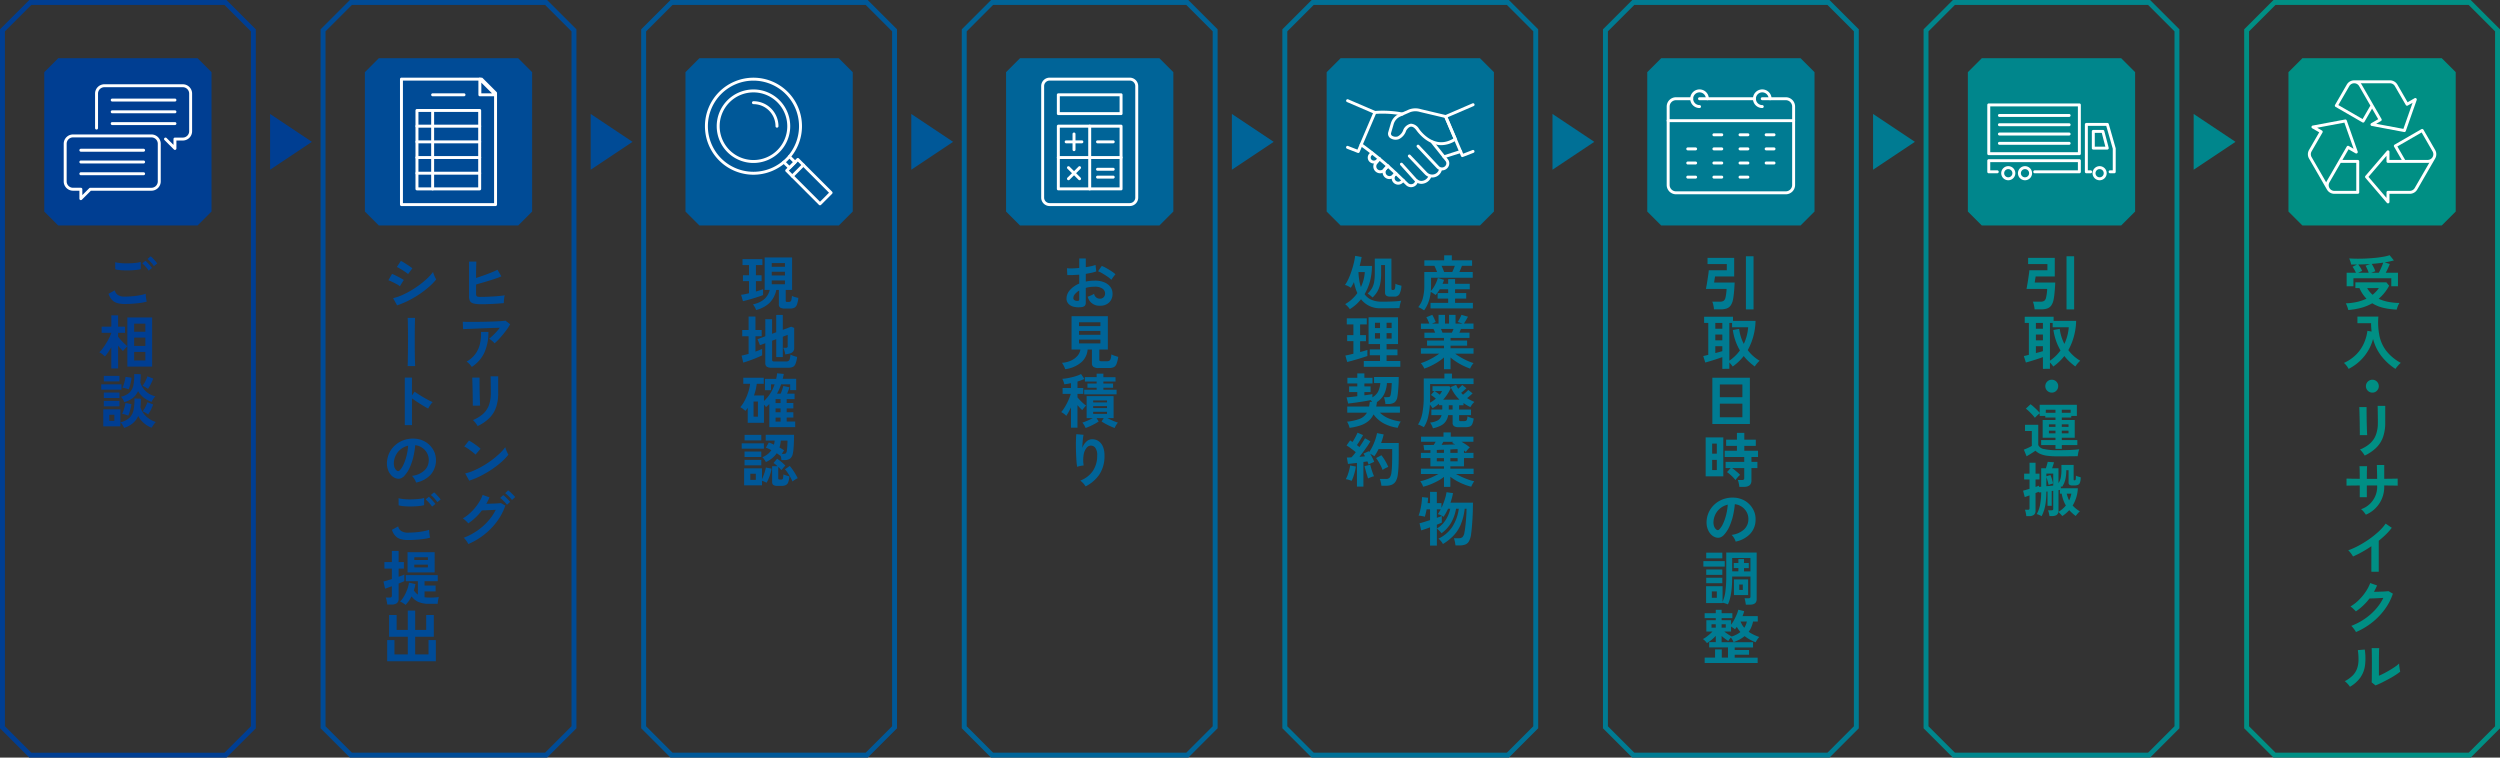 <svg xmlns="http://www.w3.org/2000/svg" width="800" height="242.438" viewBox="0 0 800 242.438">
  <rect x="0" y="0" width="800" height="242.438" fill="#333333" stroke="none"/>
  <g id="グループ_21322" data-name="グループ 21322" transform="translate(-43.437 -555.091)">
    <g id="グループ_21322-2" data-name="グループ 21322" transform="translate(129.865 591.561)">
      <path id="パス_126611" data-name="パス 126611" d="M489.543,578.268l13.381,8.921-13.381,8.921Z" transform="translate(126.003 -578.268)" fill="#00868c"/>
      <path id="パス_126612" data-name="パス 126612" d="M424.346,578.268l13.381,8.921-13.381,8.921Z" transform="translate(88.609 -578.268)" fill="#007b92"/>
      <path id="パス_126613" data-name="パス 126613" d="M359.15,578.268l13.381,8.921L359.15,596.11Z" transform="translate(51.214 -578.268)" fill="#007096"/>
      <path id="パス_126614" data-name="パス 126614" d="M293.953,578.268l13.381,8.921-13.381,8.921Z" transform="translate(13.82 -578.268)" fill="#006498"/>
      <path id="パス_126615" data-name="パス 126615" d="M228.756,578.268l13.381,8.921-13.381,8.921Z" transform="translate(-23.574 -578.268)" fill="#005898"/>
      <path id="パス_126616" data-name="パス 126616" d="M163.559,578.268l13.381,8.921-13.381,8.921Z" transform="translate(-60.968 -578.268)" fill="#004b96"/>
      <path id="パス_126617" data-name="パス 126617" d="M98.362,578.268l13.381,8.921L98.362,596.11Z" transform="translate(-98.362 -578.268)" fill="#003e92"/>
    </g>
    <g id="グループ_21333" data-name="グループ 21333" transform="translate(351.209 555.091)">
      <g id="グループ_21325" data-name="グループ 21325">
        <path id="パス_126618" data-name="パス 126618" d="M311.508,797.529h-63.1l-9.383-9.382V564.472l9.383-9.381h63.1l9.382,9.381V788.148Zm-62.447-1.574h61.8l8.459-8.459V565.124l-8.459-8.459h-61.8l-8.461,8.459V787.5Z" transform="translate(-239.027 -555.091)" fill="#006498"/>
        <path id="パス_126619" data-name="パス 126619" d="M252.492,620.455H297.1l4.459-4.461v-44.6l-4.459-4.461H252.492l-4.461,4.461v44.6Z" transform="translate(-233.863 -548.301)" fill="#006498"/>
        <g id="グループ_21324" data-name="グループ 21324" transform="translate(31.824 82.698)">
          <g id="グループ_21323" data-name="グループ 21323">
            <path id="パス_126620" data-name="パス 126620" d="M265.077,623.224a6.455,6.455,0,0,1-2.474-.123,3.359,3.359,0,0,1-1.681-.973,2.459,2.459,0,0,1-.6-1.7A4.088,4.088,0,0,1,261.4,617.8a7.831,7.831,0,0,1,2.993-2.105v-2.851c-.692.052-1.363.088-2.011.115s-1.249.024-1.8,0l-.113-2.173a13.65,13.65,0,0,0,1.756.047q1.039-.028,2.172-.142v-3.04l2.1.019v2.776q.944-.151,1.766-.33a9.047,9.047,0,0,0,1.35-.387l.227,2.077a11.571,11.571,0,0,1-1.53.436q-.869.189-1.813.338v2.474a11.543,11.543,0,0,1,1.378-.227,14.269,14.269,0,0,1,1.492-.076,7.687,7.687,0,0,1,3.087.557,4.5,4.5,0,0,1,1.935,1.492,3.56,3.56,0,0,1,.661,2.105,3.741,3.741,0,0,1-1.1,2.851,4.068,4.068,0,0,1-2.965,1.02,3.754,3.754,0,0,1-3.871-2.889,9.814,9.814,0,0,0,1.057-.406,6.188,6.188,0,0,0,.982-.519,1.849,1.849,0,0,0,1.813,1.567,1.613,1.613,0,0,0,1.265-.482,1.723,1.723,0,0,0,.434-1.2,1.848,1.848,0,0,0-.831-1.539,4.182,4.182,0,0,0-2.493-.612,10.536,10.536,0,0,0-2.851.376v4.7a1.43,1.43,0,0,1-.321,1.029A1.81,1.81,0,0,1,265.077,623.224Zm-1.36-2a.953.953,0,0,0,.519-.076.359.359,0,0,0,.161-.34v-2.889a5.352,5.352,0,0,0-1.378,1.152,1.97,1.97,0,0,0-.51,1.246.758.758,0,0,0,.321.661A1.6,1.6,0,0,0,263.718,621.223Zm10.971-6.741a9.119,9.119,0,0,0-1.227-.991q-.774-.538-1.586-1.02a9.748,9.748,0,0,0-1.454-.727l1.19-1.7a12.111,12.111,0,0,1,1.492.718q.812.453,1.586.963a11.28,11.28,0,0,1,1.3.982q-.189.208-.463.566t-.51.7C274.862,614.2,274.752,614.368,274.689,614.481Z" transform="translate(-258.638 -607.646)" fill="#006498"/>
            <path id="パス_126621" data-name="パス 126621" d="M260.434,636.35a6.432,6.432,0,0,0-.444-1.067,5.917,5.917,0,0,0-.595-.972,8.153,8.153,0,0,0,2.87-.7,6.093,6.093,0,0,0,2.068-1.5,3.952,3.952,0,0,0,.972-2.049h-2.832V619.4h11.613v10.667h-2.738v3.21a.514.514,0,0,0,.142.417.968.968,0,0,0,.557.112H273.8a1.373,1.373,0,0,0,.784-.189,1.174,1.174,0,0,0,.415-.661,7.023,7.023,0,0,0,.217-1.341,6.728,6.728,0,0,0,1.048.434q.67.227,1.142.359a9.874,9.874,0,0,1-.557,2.268,1.893,1.893,0,0,1-.9,1.037,3.668,3.668,0,0,1-1.53.264H271.14a2.9,2.9,0,0,1-1.671-.359,1.387,1.387,0,0,1-.482-1.19v-4.362h-1.378a6.051,6.051,0,0,1-1.945,4.013A9.89,9.89,0,0,1,260.434,636.35Zm4.419-13.784h6.854v-1.227h-6.854Zm0,2.776h6.854v-1.226h-6.854Zm0,2.757h6.854v-1.227h-6.854Z" transform="translate(-259.168 -600.907)" fill="#006498"/>
            <path id="パス_126622" data-name="パス 126622" d="M262.367,648.361v-6.478q-.4.812-.793,1.53a12.488,12.488,0,0,1-.718,1.171,3.391,3.391,0,0,0-.472-.453c-.2-.162-.406-.315-.614-.453a3.841,3.841,0,0,0-.519-.3,11.145,11.145,0,0,0,.859-1.153A16.363,16.363,0,0,0,261,640.7q.425-.821.774-1.643a9.951,9.951,0,0,0,.519-1.518h-2.606V635.67h2.681v-1.548c-.378.077-.746.145-1.1.208s-.7.113-1.029.151a5.578,5.578,0,0,0-.255-.869,6.333,6.333,0,0,0-.387-.888,13.51,13.51,0,0,0,1.511-.179q.831-.142,1.671-.349t1.567-.463a8.062,8.062,0,0,0,1.237-.538l1.076,1.567a16.124,16.124,0,0,1-2.209.831v2.077h1.85v1.871h-1.85v1.114c.214.264.488.571.821.924s.677.686,1.029,1a7.879,7.879,0,0,0,.906.718q-.17.153-.415.425t-.472.557a4.537,4.537,0,0,0-.34.472c-.2-.189-.441-.423-.718-.708s-.548-.582-.812-.9v7.213Zm4.683.112a7.174,7.174,0,0,0-.453-.9,6.119,6.119,0,0,0-.585-.84q.4-.114.972-.34t1.208-.519q.633-.293,1.18-.576h-2v-7.024H276V645.3h-2q.545.283,1.18.576t1.218.519q.585.227.982.34a6.119,6.119,0,0,0-.585.84,7.175,7.175,0,0,0-.453.9q-.642-.245-1.416-.595c-.516-.233-1.018-.482-1.5-.746s-.9-.516-1.256-.755l.68-1.076h-2.3l.68,1.076a12.411,12.411,0,0,1-1.246.755q-.736.4-1.5.746T267.05,648.473Zm-.453-10.782v-1.473h3.984v-.642h-2.946v-1.341h2.946v-.642h-3.758v-1.4h3.758v-1.114h2.153V632.2h3.89v1.4h-3.89v.642h3.1v1.341h-3.1v.642h4.23v1.473Zm2.87,2.587H273.9v-.623h-4.437Zm0,1.813H273.9v-.623h-4.437Zm0,1.851H273.9v-.661h-4.437Z" transform="translate(-259.251 -594.204)" fill="#006498"/>
            <path id="パス_126623" data-name="パス 126623" d="M265.34,660.093a6.966,6.966,0,0,0-1.7-1.851,8.459,8.459,0,0,0,3.994-3.059,8.563,8.563,0,0,0,1.407-4.985,3.789,3.789,0,0,0-.633-2.5,1.806,1.806,0,0,0-1.52-.651,1.842,1.842,0,0,0-1.3.784,4.86,4.86,0,0,0-.878,2.143,10.457,10.457,0,0,0,.009,3.418c-.176.013-.406.046-.689.094s-.554.107-.812.17a4.343,4.343,0,0,0-.576.172,17.056,17.056,0,0,1-.217-1.758q-.085-1.057-.132-2.285t-.057-2.455q-.009-1.227.028-2.266t.113-1.681l2.3.208q-.094.453-.179,1.161t-.142,1.5q-.057.793-.076,1.529a5.087,5.087,0,0,1,1.256-1.973,2.658,2.658,0,0,1,1.822-.8,3.629,3.629,0,0,1,2.058.559,3.886,3.886,0,0,1,1.435,1.736,7,7,0,0,1,.529,2.9,10.639,10.639,0,0,1-1.6,6.033A11.628,11.628,0,0,1,265.34,660.093Z" transform="translate(-257.541 -587.149)" fill="#006498"/>
          </g>
        </g>
      </g>
      <g id="グループ_21332" data-name="グループ 21332" transform="translate(25.407 24.846)">
        <path id="パス_126624" data-name="パス 126624" d="M278.905,581.036H258.835a.473.473,0,0,1-.474-.472v-6.022a.473.473,0,0,1,.474-.472h20.071a.473.473,0,0,1,.474.472v6.022A.473.473,0,0,1,278.905,581.036Zm-19.6-.944h19.127v-5.078H259.307Z" transform="translate(-253.344 -569.052)" fill="#fff"/>
        <path id="パス_126625" data-name="パス 126625" d="M283.522,611.97H257.875a2.7,2.7,0,0,1-2.7-2.7V573.584a2.7,2.7,0,0,1,2.7-2.7h25.647a2.7,2.7,0,0,1,2.7,2.7v35.682A2.7,2.7,0,0,1,283.522,611.97Zm-25.647-40.146a1.763,1.763,0,0,0-1.759,1.761v35.682a1.762,1.762,0,0,0,1.759,1.761h25.647a1.762,1.762,0,0,0,1.759-1.761V573.584a1.762,1.762,0,0,0-1.759-1.761Z" transform="translate(-255.173 -570.881)" fill="#fff"/>
        <path id="パス_126626" data-name="パス 126626" d="M278.905,601.464H258.835a.473.473,0,0,1-.474-.472V580.92a.473.473,0,0,1,.474-.472h20.071a.473.473,0,0,1,.474.472v20.072A.473.473,0,0,1,278.905,601.464Zm-19.6-.944h19.127V581.392H259.307Z" transform="translate(-253.344 -565.394)" fill="#fff"/>
        <path id="パス_126627" data-name="パス 126627" d="M265.213,601.464a.473.473,0,0,1-.474-.472V580.92a.473.473,0,0,1,.946,0v20.072A.473.473,0,0,1,265.213,601.464Z" transform="translate(-249.686 -565.394)" fill="#fff"/>
        <path id="パス_126628" data-name="パス 126628" d="M278.905,587.77H258.835a.472.472,0,1,1,0-.944h20.071a.472.472,0,1,1,0,.944Z" transform="translate(-253.344 -561.736)" fill="#fff"/>
        <g id="グループ_21326" data-name="グループ 21326" transform="translate(7.526 17.564)">
          <path id="パス_126629" data-name="パス 126629" d="M262.024,588a.473.473,0,0,1-.474-.472v-5.016a.473.473,0,0,1,.946,0v5.016A.472.472,0,0,1,262.024,588Z" transform="translate(-259.042 -582.043)" fill="#fff"/>
          <path id="パス_126630" data-name="パス 126630" d="M265.446,584.58h-5.018a.471.471,0,1,1,0-.943h5.018a.471.471,0,1,1,0,.943Z" transform="translate(-259.956 -581.129)" fill="#fff"/>
        </g>
        <g id="グループ_21327" data-name="グループ 21327" transform="translate(17.562 20.072)">
          <path id="パス_126631" data-name="パス 126631" d="M271.824,584.58h-5.018a.471.471,0,1,1,0-.943h5.018a.471.471,0,1,1,0,.943Z" transform="translate(-266.334 -583.637)" fill="#fff"/>
        </g>
        <g id="グループ_21328" data-name="グループ 21328" transform="translate(8.262 28.334)">
          <path id="パス_126632" data-name="パス 126632" d="M264.443,593.379a.465.465,0,0,1-.334-.138l-3.548-3.548a.472.472,0,0,1,.669-.666l3.547,3.547a.472.472,0,0,1,0,.667A.465.465,0,0,1,264.443,593.379Z" transform="translate(-260.423 -588.888)" fill="#fff"/>
          <path id="パス_126633" data-name="パス 126633" d="M260.895,593.379a.465.465,0,0,1-.334-.138.472.472,0,0,1,0-.667l3.548-3.547a.471.471,0,1,1,.667.666l-3.547,3.548A.472.472,0,0,1,260.895,593.379Z" transform="translate(-260.423 -588.888)" fill="#fff"/>
        </g>
        <g id="グループ_21331" data-name="グループ 21331" transform="translate(17.562 28.854)">
          <g id="グループ_21329" data-name="グループ 21329">
            <path id="パス_126634" data-name="パス 126634" d="M271.824,590.161h-5.018a.471.471,0,1,1,0-.943h5.018a.471.471,0,1,1,0,.943Z" transform="translate(-266.334 -589.218)" fill="#fff"/>
          </g>
          <g id="グループ_21330" data-name="グループ 21330" transform="translate(0 2.51)">
            <path id="パス_126635" data-name="パス 126635" d="M271.824,591.755h-5.018a.471.471,0,1,1,0-.943h5.018a.471.471,0,1,1,0,.943Z" transform="translate(-266.334 -590.813)" fill="#fff"/>
          </g>
        </g>
      </g>
    </g>
    <g id="グループ_21342" data-name="グループ 21342" transform="translate(556.392 555.091)">
      <g id="グループ_21336" data-name="グループ 21336">
        <path id="パス_126636" data-name="パス 126636" d="M441.9,797.529H378.8l-9.383-9.382V564.472l9.383-9.381h63.1l9.383,9.381V788.148Zm-62.445-1.574h61.794l8.461-8.459V565.124l-8.461-8.459H379.456l-8.461,8.459V787.5Z" transform="translate(-369.421 -555.091)" fill="#007b92"/>
        <path id="パス_126637" data-name="パス 126637" d="M382.886,620.455h44.6l4.461-4.461v-44.6l-4.461-4.461h-44.6l-4.461,4.461v44.6Z" transform="translate(-364.257 -548.301)" fill="#007b92"/>
        <g id="グループ_21335" data-name="グループ 21335" transform="translate(31.973 82)">
          <g id="グループ_21334" data-name="グループ 21334">
            <path id="パス_126638" data-name="パス 126638" d="M392.938,624.2a7.065,7.065,0,0,0-.1-.812c-.058-.315-.123-.62-.2-.916a4,4,0,0,0-.247-.727h2.379a2.221,2.221,0,0,0,1.257-.283,1.774,1.774,0,0,0,.6-1.1,11.961,11.961,0,0,0,.223-1.3q.1-.755.115-1.4h-6.607q.092-.453.236-1.275t.283-1.736c.091-.612.178-1.183.255-1.72s.12-.947.132-1.237h5.778v-1.983h-6.175v-2H399.4v5.967h-6.12c-.013.1-.039.274-.087.519s-.083.5-.123.765-.068.478-.093.642h6.571c-.024.541-.061,1.127-.1,1.756s-.1,1.253-.161,1.869-.143,1.183-.245,1.7a5.083,5.083,0,0,1-.747,1.992,2.628,2.628,0,0,1-1.294.991,5.736,5.736,0,0,1-1.923.283Zm10.216,0V607.2h2.437V624.2Z" transform="translate(-389.388 -607.202)" fill="#007b92"/>
            <path id="パス_126639" data-name="パス 126639" d="M395.912,636.175v-3.758c-.365.138-.788.291-1.275.453s-.99.327-1.509.493-1.018.313-1.484.452-.861.252-1.19.34l-.642-2.077c.162-.024.384-.072.659-.142s.593-.146.947-.236V621.485h-1.325V619.5h9.235v1.322h7.213a20.273,20.273,0,0,1-2.492,9.366,12.639,12.639,0,0,0,1.728,1.888,13.3,13.3,0,0,0,2.068,1.51,7.941,7.941,0,0,0-.851.878,7.432,7.432,0,0,0-.7.953,18.72,18.72,0,0,1-1.887-1.548,15.732,15.732,0,0,1-1.644-1.794,16.876,16.876,0,0,1-3.531,3.361q-.134-.208-.442-.595a8.818,8.818,0,0,0-.634-.708v2.039Zm-2.245-12.84h2.245v-1.85h-2.245Zm0,3.72h2.245V625.2h-2.245Zm0,4.08q.658-.172,1.245-.332c.39-.107.725-.2,1-.293v-1.586h-2.245Zm4.492,2.434a13.917,13.917,0,0,0,1.869-1.53,13.254,13.254,0,0,0,1.512-1.756,17.782,17.782,0,0,1-1.427-3.087,18.5,18.5,0,0,1-.842-3.446l2.022-.359a14.075,14.075,0,0,0,1.492,4.8,14.7,14.7,0,0,0,.952-2.634,14.914,14.914,0,0,0,.445-2.691h-5.153v-1.378h-.87Z" transform="translate(-389.698 -600.147)" fill="#007b92"/>
            <path id="パス_126640" data-name="パス 126640" d="M391.66,646.714v-14.8h12.011v14.8Zm2.4-8.573h7.213v-4.079h-7.213Zm0,6.42h7.213V640.2h-7.213Z" transform="translate(-388.639 -593.031)" fill="#007b92"/>
            <path id="パス_126641" data-name="パス 126641" d="M390.3,657.035V644.572h5.646v12.463Zm2.077-7.251h1.49v-3.229h-1.49Zm0,5.249h1.49v-3.267h-1.49Zm8.7,5.363a8.387,8.387,0,0,0-.178-1.133,6.058,6.058,0,0,0-.31-1.057h1.322a.933.933,0,0,0,.565-.132.619.619,0,0,0,.168-.51v-3.19h-3.906c.29.2.6.433.925.7s.636.526.935.784a6.329,6.329,0,0,1,.707.708,6.143,6.143,0,0,0-.519.5c-.206.22-.4.441-.584.661a5.333,5.333,0,0,0-.387.5,7.3,7.3,0,0,0-.776-.916c-.329-.334-.664-.647-1.01-.944a9.158,9.158,0,0,0-.9-.689l1.172-1.3h-1.624v-1.984h5.965v-1.548h-6.247v-2h3.909v-1.567h-3.457v-1.983h3.457v-2.172h2.36v2.172h3.682v1.983h-3.682v1.567h4.4v2h-2.115v1.548h1.906v1.984h-1.906v4q0,2.02-2.419,2.02Z" transform="translate(-389.416 -586.602)" fill="#007b92"/>
            <path id="パス_126642" data-name="パス 126642" d="M399.8,670.362a3.593,3.593,0,0,0-.282-.718,6.417,6.417,0,0,0-.48-.8,3.99,3.99,0,0,0-.541-.633,7.094,7.094,0,0,0,3.937-1.69,4.356,4.356,0,0,0,1.426-3.05,4.623,4.623,0,0,0-.51-2.492,4.911,4.911,0,0,0-3.814-2.587,26.4,26.4,0,0,1-.565,3.586,18.643,18.643,0,0,1-1.125,3.438,9.873,9.873,0,0,1-1.726,2.718,2.867,2.867,0,0,1-1.5.965,2.719,2.719,0,0,1-1.539-.208,3.681,3.681,0,0,1-1.4-1.078,5.209,5.209,0,0,1-.925-1.745,6.206,6.206,0,0,1-.264-2.162,7.841,7.841,0,0,1,2.74-5.608A8.276,8.276,0,0,1,396,656.729a8.928,8.928,0,0,1,3.344-.433,7.5,7.5,0,0,1,2.7.642,7.062,7.062,0,0,1,3.695,3.851,6.593,6.593,0,0,1,.423,2.853,6.5,6.5,0,0,1-1.813,4.334A8.787,8.787,0,0,1,399.8,670.362Zm-6.134-3.813a.725.725,0,0,0,.433.15.651.651,0,0,0,.452-.225,6.6,6.6,0,0,0,1.257-1.926,15.654,15.654,0,0,0,.963-2.813,18.878,18.878,0,0,0,.5-3.191,5.853,5.853,0,0,0-3.909,3.012,6.017,6.017,0,0,0-.661,2.464,3.583,3.583,0,0,0,.236,1.539A2.307,2.307,0,0,0,393.662,666.549Z" transform="translate(-389.316 -579.052)" fill="#007b92"/>
            <path id="パス_126643" data-name="パス 126643" d="M389.838,671.95v-1.739h6.836v1.739Zm13.575,12.178c-.013-.176-.041-.4-.086-.661s-.091-.522-.151-.774a3.841,3.841,0,0,0-.178-.6h1.267a.825.825,0,0,0,.488-.113.536.536,0,0,0,.151-.452v-6.384h-5.852q0,2.171-.159,3.814a21.859,21.859,0,0,1-.455,2.88,11.532,11.532,0,0,1-.747,2.219,8.84,8.84,0,0,0-.867-.33,5.633,5.633,0,0,0-.851-.217v.113h-5.267v-5.4h5.267v5.023a12.06,12.06,0,0,0,.925-3.456,39.092,39.092,0,0,0,.264-5.042v-7.289h9.728v14.917q0,1.756-2.118,1.756ZM390.741,669.3v-1.794H395.9V669.3Zm0,5.306v-1.737H395.9v1.737Zm0,2.662v-1.756H395.9v1.756Zm1.8,4.664h1.6V679.9h-1.6Zm6.515-8.459h1.983v-1.039h-1.471V670.8h1.471v-1.265h1.8V670.8h1.526v1.643h-1.526v1.039H404.9v-4.286h-5.852Zm.566,7.591v-5.023h4.533v5.023Zm1.7-1.641h1.135v-1.739h-1.135Z" transform="translate(-389.684 -572.644)" fill="#007b92"/>
            <path id="パス_126644" data-name="パス 126644" d="M390.31,696.133v-1.718h3.322V691.79h2.151v2.625h1.986v-3.267h-6.024v-1.681h2.113v-2a14.451,14.451,0,0,1-1.349,1.256,11.708,11.708,0,0,1-1.484,1.048,5.877,5.877,0,0,0-.584-.7,4.021,4.021,0,0,0-.7-.6,6.825,6.825,0,0,0,1.031-.631q.557-.408,1.1-.88c.356-.315.67-.611.935-.888h-1.964v-3.625h3.02v-.68h-3.567V680.2h3.567V679.12h1.869V680.2h3.437v1.567h-3.437v.68h3.021V683.9a11.739,11.739,0,0,0,.943-1.492,18.925,18.925,0,0,0,.851-1.765,8.377,8.377,0,0,0,.511-1.558l1.887.453a5.458,5.458,0,0,1-.219.784c-.091.271-.2.545-.31.822H407.3v1.718h-1.509a9.792,9.792,0,0,1-.529,1.737,7.154,7.154,0,0,1-.869,1.548,10.935,10.935,0,0,0,1.577.925,16,16,0,0,0,1.8.736,6.54,6.54,0,0,0-.614.784,7.049,7.049,0,0,0-.538.916,14.033,14.033,0,0,1-1.869-.878,13.059,13.059,0,0,1-1.662-1.1,9.6,9.6,0,0,1-1.577,1.067,12.618,12.618,0,0,1-1.973.859,3.742,3.742,0,0,0-.338-.727,5.969,5.969,0,0,0-.51-.746c-.151.178-.308.371-.464.585s-.28.39-.37.529q-.489-.321-1.065-.746c-.384-.283-.738-.57-1.067-.859v1.983h10.065v1.681h-5.873v.812h4.589v1.529h-4.589v.925h7.345v1.718Zm2.187-11.311h1.361v-1.076H392.5Zm3.231,0h1.339v-1.076h-1.339Zm3.231,2.833a9.1,9.1,0,0,0,1.545-.633,7.211,7.211,0,0,0,1.229-.8c-.214-.264-.417-.535-.614-.81a7.8,7.8,0,0,1-.519-.85c-.1.137-.2.272-.3.4s-.2.261-.3.387a5.348,5.348,0,0,0-.6-.463c-.234-.157-.448-.3-.651-.425v1.6h-2.17q.507.415,1.19.869A12.56,12.56,0,0,0,398.958,687.655Zm4.019-2.795a4.928,4.928,0,0,0,.519-.973,6.639,6.639,0,0,0,.315-1.029h-2.024A6.647,6.647,0,0,0,402.977,684.86Z" transform="translate(-389.74 -565.975)" fill="#007b92"/>
          </g>
        </g>
      </g>
      <g id="グループ_21341" data-name="グループ 21341" transform="translate(20.387 28.61)">
        <path id="パス_126645" data-name="パス 126645" d="M420.485,605.92H385.357a2.984,2.984,0,0,1-2.98-2.98v-25.09a2.985,2.985,0,0,1,2.98-2.982h5.02a.472.472,0,0,1,0,.944h-5.02a2.04,2.04,0,0,0-2.036,2.038v25.09a2.04,2.04,0,0,0,2.036,2.036h35.128a2.04,2.04,0,0,0,2.038-2.036v-25.09a2.04,2.04,0,0,0-2.038-2.038h-7.528a.472.472,0,0,1,0-.944h7.528a2.984,2.984,0,0,1,2.98,2.982v25.09A2.983,2.983,0,0,1,420.485,605.92Z" transform="translate(-382.377 -572.359)" fill="#fff"/>
        <path id="パス_126646" data-name="パス 126646" d="M406.791,575.811H389.227a.472.472,0,0,1,0-.944h17.564a.472.472,0,0,1,0,.944Z" transform="translate(-378.719 -572.359)" fill="#fff"/>
        <g id="グループ_21337" data-name="グループ 21337" transform="translate(14.637 14.05)">
          <path id="パス_126647" data-name="パス 126647" d="M394.659,583.146h-2.508a.472.472,0,1,1,0-.944h2.508a.472.472,0,0,1,0,.944Z" transform="translate(-391.679 -582.202)" fill="#fff"/>
          <path id="パス_126648" data-name="パス 126648" d="M399.975,583.146h-2.51a.472.472,0,0,1,0-.944h2.51a.472.472,0,0,1,0,.944Z" transform="translate(-388.631 -582.202)" fill="#fff"/>
          <path id="パス_126649" data-name="パス 126649" d="M405.289,583.146h-2.51a.472.472,0,0,1,0-.944h2.51a.472.472,0,0,1,0,.944Z" transform="translate(-385.582 -582.202)" fill="#fff"/>
        </g>
        <g id="グループ_21338" data-name="グループ 21338" transform="translate(6.272 18.566)">
          <path id="パス_126650" data-name="パス 126650" d="M389.345,586.016h-2.51a.472.472,0,0,1,0-.944h2.51a.472.472,0,1,1,0,.944Z" transform="translate(-386.363 -585.072)" fill="#fff"/>
          <path id="パス_126651" data-name="パス 126651" d="M394.659,586.016h-2.508a.472.472,0,1,1,0-.944h2.508a.472.472,0,0,1,0,.944Z" transform="translate(-383.314 -585.072)" fill="#fff"/>
          <path id="パス_126652" data-name="パス 126652" d="M399.975,586.016h-2.51a.472.472,0,0,1,0-.944h2.51a.472.472,0,0,1,0,.944Z" transform="translate(-380.266 -585.072)" fill="#fff"/>
          <path id="パス_126653" data-name="パス 126653" d="M405.289,586.016h-2.51a.472.472,0,0,1,0-.944h2.51a.472.472,0,0,1,0,.944Z" transform="translate(-377.217 -585.072)" fill="#fff"/>
        </g>
        <g id="グループ_21339" data-name="グループ 21339" transform="translate(6.272 23.083)">
          <path id="パス_126654" data-name="パス 126654" d="M389.345,588.886h-2.51a.472.472,0,0,1,0-.944h2.51a.472.472,0,1,1,0,.944Z" transform="translate(-386.363 -587.942)" fill="#fff"/>
          <path id="パス_126655" data-name="パス 126655" d="M394.659,588.886h-2.508a.472.472,0,1,1,0-.944h2.508a.472.472,0,0,1,0,.944Z" transform="translate(-383.314 -587.942)" fill="#fff"/>
          <path id="パス_126656" data-name="パス 126656" d="M399.975,588.886h-2.51a.472.472,0,0,1,0-.944h2.51a.472.472,0,0,1,0,.944Z" transform="translate(-380.266 -587.942)" fill="#fff"/>
          <path id="パス_126657" data-name="パス 126657" d="M405.289,588.886h-2.51a.472.472,0,0,1,0-.944h2.51a.472.472,0,0,1,0,.944Z" transform="translate(-377.217 -587.942)" fill="#fff"/>
        </g>
        <g id="グループ_21340" data-name="グループ 21340" transform="translate(6.272 27.6)">
          <path id="パス_126658" data-name="パス 126658" d="M389.345,591.755h-2.51a.471.471,0,1,1,0-.943h2.51a.471.471,0,1,1,0,.943Z" transform="translate(-386.363 -590.813)" fill="#fff"/>
          <path id="パス_126659" data-name="パス 126659" d="M394.659,591.755h-2.508a.471.471,0,1,1,0-.943h2.508a.471.471,0,1,1,0,.943Z" transform="translate(-383.314 -590.813)" fill="#fff"/>
          <path id="パス_126660" data-name="パス 126660" d="M399.975,591.755h-2.51a.471.471,0,1,1,0-.943h2.51a.471.471,0,0,1,0,.943Z" transform="translate(-380.266 -590.813)" fill="#fff"/>
        </g>
        <path id="パス_126661" data-name="パス 126661" d="M422.994,580.276H382.849a.472.472,0,0,1,0-.944h40.145a.472.472,0,1,1,0,.944Z" transform="translate(-382.377 -569.798)" fill="#fff"/>
        <path id="パス_126662" data-name="パス 126662" d="M390.141,579.235a2.981,2.981,0,1,1,2.98-2.982.471.471,0,1,1-.943,0,2.037,2.037,0,1,0-2.038,2.038.472.472,0,0,1,0,.944Z" transform="translate(-379.633 -573.273)" fill="#fff"/>
        <path id="パス_126663" data-name="パス 126663" d="M402.9,579.235a2.981,2.981,0,1,1,2.98-2.982.472.472,0,0,1-.944,0,2.036,2.036,0,1,0-2.036,2.038.472.472,0,0,1,0,.944Z" transform="translate(-372.317 -573.273)" fill="#fff"/>
      </g>
    </g>
    <g id="グループ_21349" data-name="グループ 21349" transform="translate(146.028 555.091)">
      <g id="グループ_21345" data-name="グループ 21345">
        <path id="パス_126664" data-name="パス 126664" d="M181.114,797.529h-63.1l-9.382-9.382V564.472l9.382-9.381h63.1l9.383,9.381V788.148Zm-62.447-1.574h61.8l8.461-8.459V565.124l-8.461-8.459h-61.8l-8.459,8.459V787.5Z" transform="translate(-108.634 -555.091)" fill="#004b96"/>
        <path id="パス_126665" data-name="パス 126665" d="M122.1,620.455H166.7l4.461-4.461v-44.6l-4.461-4.461H122.1l-4.459,4.461v44.6Z" transform="translate(-103.47 -548.301)" fill="#004b96"/>
        <g id="グループ_21344" data-name="グループ 21344" transform="translate(20.12 83.473)">
          <g id="グループ_21343" data-name="グループ 21343">
            <path id="パス_126666" data-name="パス 126666" d="M142.785,621.927a11.185,11.185,0,0,1-2.378-.2,1.926,1.926,0,0,1-1.229-.727,2.774,2.774,0,0,1-.357-1.548v-11.16h2.341c-.014.3-.028.727-.047,1.275s-.033,1.164-.039,1.851-.008,1.388-.008,2.105q1.133-.359,2.408-.81t2.453-.927q1.18-.472,1.994-.887l1.246,2.115q-.793.34-1.8.689t-2.123.689q-1.116.34-2.192.651t-1.981.576v2.946a1.568,1.568,0,0,0,.1.651.576.576,0,0,0,.423.293,4.424,4.424,0,0,0,.946.076q.812,0,1.83-.038c.681-.025,1.378-.06,2.1-.1s1.405-.1,2.06-.161,1.22-.132,1.7-.208a6.585,6.585,0,0,0-.162.821c-.043.321-.076.636-.093.946s-.03.549-.03.725c-.667.065-1.421.123-2.264.179s-1.693.1-2.549.132S143.491,621.927,142.785,621.927Z" transform="translate(-111.439 -608.049)" fill="#004b96"/>
            <path id="パス_126667" data-name="パス 126667" d="M147.727,627.557a3.834,3.834,0,0,0-.483-.51q-.309-.283-.651-.548a4.2,4.2,0,0,0-.622-.414c.34-.264.71-.587,1.114-.965s.806-.787,1.207-1.227.776-.881,1.114-1.322c-.691.013-1.489.036-2.387.066s-1.825.066-2.777.1-1.865.076-2.747.113-1.662.069-2.34.094-1.183.052-1.511.076l-.1-2.379c.417.025.985.041,1.709.047s1.537.008,2.436,0,1.828-.019,2.787-.038,1.879-.044,2.765-.076,1.682-.071,2.379-.123,1.231-.1,1.6-.151l1.492,1.152a17.242,17.242,0,0,1-1.02,1.6q-.6.85-1.3,1.69t-1.378,1.567A15.966,15.966,0,0,1,147.727,627.557Zm-7.29,7.534a6.952,6.952,0,0,0-.453-.576c-.187-.22-.39-.433-.6-.642a3.038,3.038,0,0,0-.622-.482,8.576,8.576,0,0,0,2.793-2.4,8.916,8.916,0,0,0,1.474-3.21,14.206,14.206,0,0,0,.357-3.871h2.36a15.517,15.517,0,0,1-1.292,6.618A10.977,10.977,0,0,1,140.437,635.091Z" transform="translate(-112.17 -601.159)" fill="#004b96"/>
            <path id="パス_126668" data-name="パス 126668" d="M139.639,641.007q.017-.17.009-.84c-.006-.445-.013-.991-.019-1.633s-.017-1.315-.03-2.02-.027-1.378-.046-2.02-.036-1.186-.047-1.633-.027-.727-.039-.84h2.343v.869c0,.441,0,.972.008,1.6s.016,1.275.03,1.954.028,1.338.046,1.975.039,1.182.057,1.641.036.771.049.935Zm1.567,6.533a5.1,5.1,0,0,0-.387-.623q-.257-.359-.559-.718a5.246,5.246,0,0,0-.565-.585,11.3,11.3,0,0,0,3.21-1.945,7.029,7.029,0,0,0,1.888-2.765,10.959,10.959,0,0,0,.623-3.9v-.869q0-.415-.009-1.076t-.019-1.36q-.012-.7-.02-1.265c-.006-.378-.016-.647-.027-.812h2.436V637a13.661,13.661,0,0,1-.7,4.6,9.015,9.015,0,0,1-2.151,3.4A13.647,13.647,0,0,1,141.207,647.54Z" transform="translate(-111.068 -594.669)" fill="#004b96"/>
            <path id="パス_126669" data-name="パス 126669" d="M141.455,649.191a6.9,6.9,0,0,0-.688-.623q-.446-.359-.982-.755c-.359-.264-.71-.507-1.048-.727a6.861,6.861,0,0,0-.889-.5l1.512-1.907c.25.14.548.315.887.529s.689.447,1.048.7.7.5,1.009.746a8.4,8.4,0,0,1,.757.651Zm-2.019,8.327-1.284-2.323a14.548,14.548,0,0,0,2.821-.933,28.665,28.665,0,0,0,2.974-1.531,29.743,29.743,0,0,0,2.834-1.888,27.3,27.3,0,0,0,2.426-2.049,14.537,14.537,0,0,0,1.766-1.983,6.256,6.256,0,0,0,.255.793c.118.315.247.621.386.916a6.646,6.646,0,0,0,.36.689,17.75,17.75,0,0,1-2.313,2.408,29.3,29.3,0,0,1-3.068,2.341,33.327,33.327,0,0,1-3.514,2.049A25.129,25.129,0,0,1,139.436,657.518Z" transform="translate(-111.998 -587.18)" fill="#004b96"/>
            <path id="パス_126670" data-name="パス 126670" d="M139.316,671.989a4.147,4.147,0,0,0-.387-.68q-.253-.378-.546-.746a4.3,4.3,0,0,0-.538-.576,20.07,20.07,0,0,0,4.249-2.219,19.528,19.528,0,0,0,3.5-3.068,16.368,16.368,0,0,0,2.5-3.663q-.793.038-1.69.085c-.6.031-1.144.057-1.643.075s-.865.028-1.1.028a18.241,18.241,0,0,1-4.362,4.154,5.358,5.358,0,0,0-.472-.529q-.3-.3-.642-.593a4.477,4.477,0,0,0-.623-.463,13.627,13.627,0,0,0,2.653-2.041,16.966,16.966,0,0,0,2.219-2.653,13.027,13.027,0,0,0,1.471-2.823l2.172.774a17.616,17.616,0,0,1-1,2.058c.4-.013.842-.025,1.312-.036s.932-.03,1.378-.049.845-.041,1.19-.066.6-.05.766-.076l1.435.793a18.607,18.607,0,0,1-2.634,5.042,21.835,21.835,0,0,1-4.079,4.22A22.5,22.5,0,0,1,139.316,671.989Zm12.37-12.557a6.96,6.96,0,0,0-.651-.784q-.389-.406-.784-.784a7.4,7.4,0,0,0-.736-.623l.963-.906a6.433,6.433,0,0,1,.727.614c.283.271.562.547.839.831a7.281,7.281,0,0,1,.642.727Zm1.6-1.53a9.97,9.97,0,0,0-1.057-1.2,10.385,10.385,0,0,0-1.131-.991l.963-.906a7.042,7.042,0,0,1,.736.614c.288.271.573.544.85.821a7.634,7.634,0,0,1,.642.718Z" transform="translate(-112.162 -581.371)" fill="#004b96"/>
            <path id="パス_126671" data-name="パス 126671" d="M126.1,616.258a6.292,6.292,0,0,0-1.039-.67c-.452-.245-.922-.485-1.405-.718a11.374,11.374,0,0,0-1.237-.519l1.171-2.039c.363.138.79.327,1.273.567s.955.485,1.408.736.81.466,1.075.642Zm-.886,6.12-1.286-2.305a15.352,15.352,0,0,0,2.842-.954,27.233,27.233,0,0,0,2.957-1.528,31.438,31.438,0,0,0,2.812-1.89,26.556,26.556,0,0,0,2.417-2.039,14.626,14.626,0,0,0,1.756-1.972,6.655,6.655,0,0,0,.256.792q.179.472.387.916a7.611,7.611,0,0,0,.357.689,18.129,18.129,0,0,1-2.33,2.4,31.572,31.572,0,0,1-3.051,2.332,31.187,31.187,0,0,1-3.484,2.039A27.594,27.594,0,0,1,125.212,622.377Zm3.511-10.009a6.441,6.441,0,0,0-.708-.546q-.46-.323-1.009-.672c-.367-.233-.716-.442-1.048-.633a7.779,7.779,0,0,0-.821-.415l1.282-1.964c.253.126.551.3.9.51s.7.438,1.057.67.691.456,1,.67.544.392.71.529Z" transform="translate(-120.848 -608.138)" fill="#004b96"/>
            <path id="パス_126672" data-name="パス 126672" d="M126.34,635.157c.013-.252.027-.681.039-1.293s.024-1.338.036-2.181.024-1.747.03-2.71.009-1.929.009-2.9-.006-1.885-.019-2.747-.027-1.608-.039-2.238-.03-1.083-.057-1.36h2.36q-.017.567-.046,1.718c-.02.769-.031,1.655-.038,2.662s-.009,2.055-.009,3.144,0,2.149.009,3.182.02,1.961.047,2.785.049,1.47.076,1.935Z" transform="translate(-118.598 -601.489)" fill="#004b96"/>
            <path id="パス_126673" data-name="パス 126673" d="M125.752,647.093V631.874h2.3V637.6l.85-1.208q.456.321,1.2.8t1.6.982q.85.5,1.643.916a12.6,12.6,0,0,0,1.339.623,4.636,4.636,0,0,0-.519.595c-.2.258-.373.522-.538.793s-.294.5-.4.689c-.3-.164-.675-.373-1.122-.633s-.919-.544-1.418-.859-.974-.626-1.434-.935-.861-.589-1.2-.84v8.573Z" transform="translate(-118.935 -594.524)" fill="#004b96"/>
            <path id="パス_126674" data-name="パス 126674" d="M131.44,658.362a3.69,3.69,0,0,0-.282-.718,6.429,6.429,0,0,0-.482-.8,3.991,3.991,0,0,0-.54-.633,7.1,7.1,0,0,0,3.937-1.69,4.364,4.364,0,0,0,1.427-3.049,4.652,4.652,0,0,0-.511-2.493,4.911,4.911,0,0,0-3.814-2.587,26.409,26.409,0,0,1-.565,3.586,18.771,18.771,0,0,1-1.125,3.438,9.911,9.911,0,0,1-1.726,2.718,2.865,2.865,0,0,1-1.5.965,2.715,2.715,0,0,1-1.537-.208,3.681,3.681,0,0,1-1.4-1.078,5.181,5.181,0,0,1-.925-1.745,6.17,6.17,0,0,1-.264-2.162,7.825,7.825,0,0,1,2.74-5.608,8.276,8.276,0,0,1,2.774-1.569,8.917,8.917,0,0,1,3.342-.433,7.5,7.5,0,0,1,2.7.642,7.052,7.052,0,0,1,3.693,3.851,7.081,7.081,0,0,1-1.388,7.186A8.793,8.793,0,0,1,131.44,658.362Zm-6.135-3.813a.725.725,0,0,0,.433.15.651.651,0,0,0,.453-.225,6.629,6.629,0,0,0,1.256-1.926,15.647,15.647,0,0,0,.965-2.813,18.873,18.873,0,0,0,.5-3.191A5.854,5.854,0,0,0,125,649.555a5.991,5.991,0,0,0-.661,2.464,3.561,3.561,0,0,0,.234,1.539A2.332,2.332,0,0,0,125.3,654.549Z" transform="translate(-121.017 -587.407)" fill="#004b96"/>
            <path id="パス_126675" data-name="パス 126675" d="M128.253,670.471A8.419,8.419,0,0,1,126,670.2a3.776,3.776,0,0,1-1.7-.982,5.241,5.241,0,0,1-1.163-2.011l2-1.1a2.426,2.426,0,0,0,1,1.492,3.759,3.759,0,0,0,2.115.51c.807,0,1.637-.038,2.493-.113s1.663-.181,2.417-.321a12.151,12.151,0,0,0,1.871-.472q0,.3.047.793t.132.963a7.032,7.032,0,0,0,.16.736,12.011,12.011,0,0,1-1.926.415q-1.171.17-2.522.264C130.025,670.441,129.136,670.471,128.253,670.471Zm-2.965-11.1-.017-2.285a7.611,7.611,0,0,0,1.369.264q.819.094,1.775.113c.634.013,1.273,0,1.915-.028s1.235-.082,1.775-.151a7.693,7.693,0,0,0,1.342-.274v2.3a6.954,6.954,0,0,1-1.284.245c-.541.065-1.133.11-1.775.142s-1.292.041-1.946.028-1.259-.05-1.811-.113A8.076,8.076,0,0,1,125.289,659.368Zm10.688.415a8.239,8.239,0,0,0-.961-1.246,14.336,14.336,0,0,0-1.078-1.076l1.021-.831a6.938,6.938,0,0,1,.688.661q.406.434.8.878a6.74,6.74,0,0,1,.606.765Zm1.682-1.435a8.13,8.13,0,0,0-.965-1.237,10.8,10.8,0,0,0-1.1-1.048l1.039-.85a7.614,7.614,0,0,1,.691.651q.406.425.8.869a6.491,6.491,0,0,1,.6.765Z" transform="translate(-120.436 -581.137)" fill="#004b96"/>
            <path id="パス_126676" data-name="パス 126676" d="M122.63,684.275a7.179,7.179,0,0,0-.1-.718q-.076-.434-.168-.859a4.088,4.088,0,0,0-.189-.651H123.4a.909.909,0,0,0,.54-.123.586.586,0,0,0,.16-.481v-3.021c-.478.189-.917.353-1.312.491s-.683.234-.859.283l-.511-2.285q.456-.094,1.172-.312c.477-.143.982-.3,1.511-.463v-3.361h-2.379V670.7H124.1V667.13h2.17V670.7h1.682v2.077h-1.682V675.4c.417-.151.784-.286,1.106-.406a4.9,4.9,0,0,0,.708-.312v2.1c-.165.088-.406.2-.727.341s-.684.288-1.087.452v4.834a1.718,1.718,0,0,1-.555,1.426,2.687,2.687,0,0,1-1.69.444Zm5.854.132a5.2,5.2,0,0,0-.823-.6,6.414,6.414,0,0,0-.935-.491,6.788,6.788,0,0,0,.935-1.142,11.52,11.52,0,0,0,.859-1.529,14.368,14.368,0,0,0,.681-1.709,8.684,8.684,0,0,0,.378-1.662l2.058.453q-.078.51-.208,1.02c-.09.34-.183.673-.283,1a4.76,4.76,0,0,0,1.284,1.36v-4.286h-3.854v-1.945h10.216v1.945h-4.228V678.2H138.1v1.869h-3.531v1.869a8.236,8.236,0,0,0,1.4.113,23.815,23.815,0,0,0,3.171-.151,6.967,6.967,0,0,0-.244,1.029c-.077.434-.126.809-.153,1.124h-2.774a8.434,8.434,0,0,1-3.286-.567,5.48,5.48,0,0,1-2.285-1.832A10.863,10.863,0,0,1,128.484,684.408Zm.642-10.4v-6.477h8.667V674Zm2.153-3.984h4.362v-.869h-4.362Zm0,2.381h4.362v-.889h-4.362Z" transform="translate(-121.42 -574.303)" fill="#004b96"/>
            <path id="パス_126677" data-name="パス 126677" d="M122.176,695.482V688.7H124.5v4.57h4.267v-5.646h-5.986v-6.949H125.2v4.777h3.57v-6.193h2.36v6.193h3.531v-4.777h2.436v6.949h-5.967v5.646H135.4V688.7h2.341v6.779Z" transform="translate(-120.986 -567.344)" fill="#004b96"/>
          </g>
        </g>
      </g>
      <g id="グループ_21348" data-name="グループ 21348" transform="translate(25.405 24.845)">
        <g id="グループ_21347" data-name="グループ 21347">
          <path id="パス_126678" data-name="パス 126678" d="M155.358,611.97H125.251a.471.471,0,0,1-.472-.472V571.353a.471.471,0,0,1,.472-.472H150.9a.465.465,0,0,1,.334.138l4.459,4.461a.465.465,0,0,1,.138.334V611.5A.471.471,0,0,1,155.358,611.97Zm-29.636-.943h29.166V576.009l-4.186-4.186h-24.98Z" transform="translate(-124.779 -570.88)" fill="#fff"/>
          <path id="パス_126679" data-name="パス 126679" d="M146.213,576.844h-5.018a.471.471,0,0,1-.47-.472v-5.018a.473.473,0,0,1,.291-.437.468.468,0,0,1,.513.1l5.018,5.018a.471.471,0,0,1-.334.806Zm-4.546-.944h3.407l-3.407-3.407Z" transform="translate(-115.634 -570.88)" fill="#fff"/>
          <g id="グループ_21346" data-name="グループ 21346" transform="translate(4.96 5.019)">
            <path id="パス_126680" data-name="パス 126680" d="M148.475,603.294H128.4a.471.471,0,0,1-.472-.472v-25.09a.471.471,0,0,1,.472-.472h20.072a.472.472,0,0,1,.472.472v25.09A.473.473,0,0,1,148.475,603.294Zm-19.6-.944H148V578.2H128.875Z" transform="translate(-127.931 -572.241)" fill="#fff"/>
            <path id="パス_126681" data-name="パス 126681" d="M141.628,575.014H131.592a.472.472,0,1,1,0-.944h10.036a.472.472,0,1,1,0,.944Z" transform="translate(-126.102 -574.07)" fill="#fff"/>
            <path id="パス_126682" data-name="パス 126682" d="M131.592,603.294a.471.471,0,0,1-.472-.472v-25.09a.472.472,0,1,1,.944,0v25.09A.472.472,0,0,1,131.592,603.294Z" transform="translate(-126.102 -572.241)" fill="#fff"/>
            <path id="パス_126683" data-name="パス 126683" d="M148.475,587.77H128.4a.472.472,0,1,1,0-.944h20.072a.472.472,0,1,1,0,.944Z" transform="translate(-127.931 -566.754)" fill="#fff"/>
            <path id="パス_126684" data-name="パス 126684" d="M148.475,590.959H128.4a.471.471,0,1,1,0-.943h20.072a.471.471,0,1,1,0,.943Z" transform="translate(-127.931 -564.924)" fill="#fff"/>
            <path id="パス_126685" data-name="パス 126685" d="M148.475,584.58H128.4a.471.471,0,1,1,0-.943h20.072a.471.471,0,1,1,0,.943Z" transform="translate(-127.931 -568.583)" fill="#fff"/>
            <path id="パス_126686" data-name="パス 126686" d="M148.475,581.392H128.4a.472.472,0,1,1,0-.944h20.072a.472.472,0,1,1,0,.944Z" transform="translate(-127.931 -570.412)" fill="#fff"/>
          </g>
        </g>
      </g>
    </g>
    <g id="グループ_21355" data-name="グループ 21355" transform="translate(453.802 555.091)">
      <g id="グループ_21350" data-name="グループ 21350">
        <path id="パス_126687" data-name="パス 126687" d="M376.7,797.529h-63.1l-9.382-9.382V564.472l9.382-9.381h63.1l9.381,9.381V788.148Zm-62.447-1.574h61.8l8.459-8.459V565.124l-8.459-8.459h-61.8l-8.459,8.459V787.5Z" transform="translate(-304.225 -555.091)" fill="#007096"/>
        <path id="パス_126688" data-name="パス 126688" d="M317.689,620.455h44.6l4.461-4.461v-44.6l-4.461-4.461h-44.6l-4.461,4.461v44.6Z" transform="translate(-299.061 -548.301)" fill="#007096"/>
      </g>
      <g id="グループ_21353" data-name="グループ 21353" transform="translate(20.025 81.716)">
        <g id="グループ_21352" data-name="グループ 21352">
          <g id="グループ_21351" data-name="グループ 21351">
            <path id="パス_126689" data-name="パス 126689" d="M333.724,624.621q-.415-.283-.9-.566a6.493,6.493,0,0,0-.972-.472,7.675,7.675,0,0,0,1.482-2.9,15.614,15.614,0,0,0,.463-4.107v-4.23h4.079q-.189-.491-.415-1.029t-.433-.954H333.8v-1.756h6.345v-1.586H342.6v1.586h6.477v1.756h-3.248q-.151.434-.368.963t-.463,1.02h4.286v1.832H335.953v2.4q0,.472-.019.935t-.057.9a7.46,7.46,0,0,0,.972-1.265,11.444,11.444,0,0,0,.774-1.482,10.1,10.1,0,0,0,.5-1.407l1.964.6q-.076.3-.189.623a6.929,6.929,0,0,1-.264.642h1.794v-1.492h2.209v1.492h4.7v1.756h-4.7v1.208h3.569v1.775h-3.569v1.359h5.7V624H335.783v-1.776h5.646v-1.359h-3.38v-1.775h3.38V617.88h-2.7q-.3.491-.623.954a8.389,8.389,0,0,1-.7.878,8.767,8.767,0,0,0-.736-.529,8.458,8.458,0,0,0-.812-.472,14.112,14.112,0,0,1-.7,3.182A10.793,10.793,0,0,1,333.724,624.621Zm6.42-12.274h2.587q.208-.434.434-.972c.151-.357.283-.7.4-1.01h-4.249c.151.315.3.653.444,1.01S340.031,612.057,340.144,612.347Z" transform="translate(-308.403 -607.022)" fill="#007096"/>
            <path id="パス_126690" data-name="パス 126690" d="M339.792,636.509v-3.758a14.788,14.788,0,0,1-1.917,1.435,22.231,22.231,0,0,1-2.189,1.227,18.854,18.854,0,0,1-2.182.906,5.219,5.219,0,0,0-.283-.557q-.189-.33-.415-.661a2.987,2.987,0,0,0-.434-.519,16.43,16.43,0,0,0,1.983-.765q1.057-.482,2.087-1.076a18.756,18.756,0,0,0,1.841-1.2H332.41v-1.718h7.382v-.85h-5.418v-1.643h5.418V626.5h-6.268v-1.682h3.435q-.132-.321-.264-.633a4.181,4.181,0,0,0-.283-.557h-4v-1.717h2.68c-.126-.327-.274-.688-.444-1.078a4.911,4.911,0,0,0-.519-.944l1.907-.774a6.586,6.586,0,0,1,.406.727c.145.3.28.585.406.869s.227.519.3.708l-1.19.493h2.1v-2.777h2.058v2.777h1.3v-2.777h2.077v2.777h2.228l-1.529-.53a7.375,7.375,0,0,0,.425-.689q.236-.425.453-.869a7.324,7.324,0,0,0,.312-.708l2.077.6c-.113.215-.252.466-.415.755s-.324.563-.482.821-.286.463-.385.615h3.057v1.717h-4.022q-.245.642-.491,1.19h3.229V626.5h-6.061v.829h5.306v1.643h-5.306v.85h7.364v1.718h-5.891a19.16,19.16,0,0,0,1.833,1.2,21.355,21.355,0,0,0,2.076,1.067,17.383,17.383,0,0,0,1.983.755,3.722,3.722,0,0,0-.415.519q-.227.331-.415.67a5.86,5.86,0,0,0-.283.566,19.9,19.9,0,0,1-2.153-.9,20.337,20.337,0,0,1-2.17-1.218,16.527,16.527,0,0,1-1.928-1.435v3.739Zm-.472-11.688h3q.132-.264.264-.576t.264-.614H338.81c.1.2.2.409.285.623S339.257,624.658,339.32,624.821Z" transform="translate(-308.107 -600.084)" fill="#007096"/>
            <path id="パス_126691" data-name="パス 126691" d="M336.584,648.574a6.422,6.422,0,0,0-.406-.982,4.724,4.724,0,0,0-.519-.85,6.469,6.469,0,0,0,2.549-.755,2.679,2.679,0,0,0,1.133-1.622h-3.265v-1.8h3.492v-1.378H338.51V640.7a14.79,14.79,0,0,1-2.058,1.454c-.088-.15-.208-.337-.359-.557a5.08,5.08,0,0,0-.491-.614,24.075,24.075,0,0,1-.557,3.946,10.181,10.181,0,0,1-1.369,3.286q-.378-.227-.943-.5a5.49,5.49,0,0,0-.927-.368,10.118,10.118,0,0,0,1.4-3.673,27.265,27.265,0,0,0,.434-5.183v-5.873h6.609V631.07h2.417v1.548h6.911v1.794h-13.9v3.965c0,.34,0,.678-.009,1.01s-.016.664-.028.991a11.147,11.147,0,0,0,.982-.614,10.71,10.71,0,0,0,.888-.689q-.378-.34-.812-.661a7.758,7.758,0,0,0-.774-.51l1.114-1.246h-.6v-1.567h5.382l.453.567a13.271,13.271,0,0,1-2.436,3.758h5.249a12.338,12.338,0,0,1-1.577-1.841,13.007,13.007,0,0,1-1.237-2.2l1.718-.7q.151.321.312.633t.349.614c.239-.2.478-.411.718-.633s.434-.412.585-.576l1.341,1.039c-.227.216-.491.453-.792.718s-.6.51-.889.736q.151.17.293.321t.293.3q.415-.321.9-.755a10.9,10.9,0,0,0,.785-.773l1.378,1.094c-.228.227-.5.48-.823.755s-.626.529-.916.755a10.815,10.815,0,0,0,1.114.661q.585.3,1.227.567a4.124,4.124,0,0,0-.727.774,6.105,6.105,0,0,0-.557.887q-.585-.283-1.152-.614a11.768,11.768,0,0,1-1.076-.708v.718h-1.4v1.378h3.814v1.8h-3.814v1.452a.444.444,0,0,0,.132.368.925.925,0,0,0,.529.1h.755a2.312,2.312,0,0,0,.718-.085.632.632,0,0,0,.368-.415,4.207,4.207,0,0,0,.179-1.048,5.993,5.993,0,0,0,.954.4,10.354,10.354,0,0,0,1.029.3,5.77,5.77,0,0,1-.482,1.832,1.5,1.5,0,0,1-.84.766,4.437,4.437,0,0,1-1.378.178h-2.077a2.63,2.63,0,0,1-1.511-.33,1.257,1.257,0,0,1-.453-1.086v-2.434h-1.416a5.06,5.06,0,0,1-.812,2.028,4.318,4.318,0,0,1-1.577,1.331A10.639,10.639,0,0,1,336.584,648.574Zm2.172-10.763a7.469,7.469,0,0,0,.755-1.152h-2.4q.359.208.793.519T338.756,637.811Zm2.889,4.758h1.227v-1.378h-1.227Z" transform="translate(-308.43 -593.229)" fill="#007096"/>
            <path id="パス_126692" data-name="パス 126692" d="M339.861,660.444v-3.191a13.8,13.8,0,0,1-1.983,1.3,20.933,20.933,0,0,1-2.341,1.1,16.716,16.716,0,0,1-2.323.746,7.837,7.837,0,0,0-.415-.9,4.423,4.423,0,0,0-.548-.84,13.822,13.822,0,0,0,1.888-.538q1.039-.368,2.068-.84c.686-.313,1.312-.629,1.879-.944h-5.607v-1.718h7.382v-.736h-4.343v-2.644h-3.039v-1.679h3.039v-.87c-.378.014-.733.022-1.067.028s-.633.01-.9.01l-.245-1.66q.548,0,1.4-.011t1.868-.028q.151-.227.312-.491c.107-.176.211-.352.313-.529h-4.684v-1.624h7.194v-1.36h2.323v1.36h7.251v1.624h-3.8c.491.29.969.593,1.435.906s.875.612,1.227.887a5.656,5.656,0,0,0-.7.71,7.351,7.351,0,0,0-.6.784c-.088-.077-.179-.159-.272-.247s-.2-.176-.313-.264v.776h3.04v1.679h-3.04v2.644H341.9v.736h7.44v1.718h-5.627c.568.315,1.2.631,1.888.944s1.382.595,2.068.84a13.473,13.473,0,0,0,1.879.538,5.63,5.63,0,0,0-.538.84,7.128,7.128,0,0,0-.425.9,17.44,17.44,0,0,1-2.332-.755,19.813,19.813,0,0,1-2.368-1.124,14.362,14.362,0,0,1-1.984-1.312v3.229Zm-2.3-10.875h2.3v-1.021q-.585.019-1.161.039c-.385.011-.765.03-1.142.055Zm0,2.7h2.3v-1.02h-2.3ZM339.086,647q1.133-.038,2.247-.066t2.1-.066c-.164-.088-.329-.173-.491-.255s-.321-.154-.472-.217l.34-.378h-3.153c-.088.164-.179.329-.274.491S339.187,646.836,339.086,647Zm2.814,2.57h2.323v-1.21c-.352.013-.724.03-1.114.047s-.793.042-1.208.066Zm0,2.7h2.323v-1.02H341.9Z" transform="translate(-308.176 -586.367)" fill="#007096"/>
            <path id="パス_126693" data-name="パス 126693" d="M335.59,672.32v-5.854c-.592.227-1.146.43-1.662.6s-.913.3-1.19.378l-.51-2.285q.529-.113,1.445-.4t1.917-.6v-3.456h-1.1q-.132.7-.283,1.322t-.3,1.057a4.294,4.294,0,0,0-.577-.151q-.368-.075-.746-.142a3.908,3.908,0,0,0-.661-.066,14.2,14.2,0,0,0,.54-1.813q.234-1.02.386-2.1a17.031,17.031,0,0,0,.17-2.019l1.945.206q-.019.34-.057.784t-.094.935h.774v-3.607h2.172v3.607h1.473v1.53a20.258,20.258,0,0,0,1.02-2.538,15.458,15.458,0,0,0,.606-2.485l2.076.3a21.325,21.325,0,0,1-.812,3.059h7.194q0,1.284-.047,2.719t-.132,2.823q-.085,1.39-.189,2.54t-.217,1.888a6.7,6.7,0,0,1-.659,2.313,2.37,2.37,0,0,1-1.21,1.1,5.451,5.451,0,0,1-1.945.293h-1.19q-.038-.321-.113-.755t-.179-.859a4.722,4.722,0,0,0-.216-.689h1.566a1.7,1.7,0,0,0,1.18-.368,2.625,2.625,0,0,0,.614-1.426q.094-.453.208-1.265t.217-1.86q.1-1.048.179-2.208t.076-2.315h-.585a18.635,18.635,0,0,1-1.246,5.013,11.805,11.805,0,0,1-2.313,3.578,16.653,16.653,0,0,1-3.408,2.7,4.522,4.522,0,0,0-.651-.954,4.745,4.745,0,0,0-.784-.765,10.78,10.78,0,0,0,4.39-3.71,14.162,14.162,0,0,0,2.124-5.863H343.9a13.383,13.383,0,0,1-1.539,4.428,10.974,10.974,0,0,1-3.106,3.427,6.03,6.03,0,0,0-.688-.8,5.953,5.953,0,0,0-.8-.689v5.438Zm2.172-5.457a8.547,8.547,0,0,0,2.795-2.7,10.969,10.969,0,0,0,1.492-3.644h-.7q-.321.7-.688,1.359t-.766,1.227a7.894,7.894,0,0,0-.944-.529,4.348,4.348,0,0,0-.888-.34,7.66,7.66,0,0,0,.482-.716c.157-.264.312-.536.463-.813h-1.246v2.719l.944-.34c.277-.1.491-.183.644-.245v2.1c-.379.191-.908.416-1.588.68Z" transform="translate(-308.361 -579.436)" fill="#007096"/>
            <path id="パス_126694" data-name="パス 126694" d="M318.5,624.188a4.583,4.583,0,0,0-.653-.831,8.381,8.381,0,0,0-.84-.793,10.749,10.749,0,0,0,2.143-1.53,12.338,12.338,0,0,0,1.766-2,12.474,12.474,0,0,1-.623-1.652c-.176-.584-.334-1.205-.472-1.86a12.843,12.843,0,0,1-1,1.813,4.765,4.765,0,0,0-.887-.529,5.051,5.051,0,0,0-.982-.378,9.669,9.669,0,0,0,.9-1.492,19.213,19.213,0,0,0,.831-1.935q.387-1.048.708-2.124t.529-2.049a16.279,16.279,0,0,0,.283-1.709l2.077.378q-.113.663-.274,1.388t-.349,1.463h3.929a19.4,19.4,0,0,1-.634,4.928,15.821,15.821,0,0,1-1.726,4.1,5.282,5.282,0,0,0,2.4,1.888,8.252,8.252,0,0,0,2.946.529q1.605,0,2.766-.038t2.02-.1q.859-.069,1.577-.181a4.669,4.669,0,0,0-.217.67c-.082.308-.154.625-.217.944a6.437,6.437,0,0,0-.113.765q-.529,0-1.312.009l-1.651.021q-.871.007-1.673.008h-1.405A7.538,7.538,0,0,1,322.087,621a13.151,13.151,0,0,1-1.671,1.767A14.894,14.894,0,0,1,318.5,624.188Zm3.548-7.081a12.892,12.892,0,0,0,1.246-4.8h-2.02a21.455,21.455,0,0,0,.255,2.653A13.554,13.554,0,0,0,322.049,617.107Zm3.72,3.342a7.3,7.3,0,0,0-.746-.67,6.129,6.129,0,0,0-.821-.576,7.706,7.706,0,0,0,1.388-1.728,6.182,6.182,0,0,0,.7-2.011,16.038,16.038,0,0,0,.2-2.719v-4.74h5.326v9.573a.557.557,0,0,0,.093.359.483.483,0,0,0,.378.113.718.718,0,0,0,.453-.132.946.946,0,0,0,.256-.557,8.468,8.468,0,0,0,.1-1.312,4.085,4.085,0,0,0,.906.359q.585.17,1.021.264a6.752,6.752,0,0,1-.606,2.634,1.765,1.765,0,0,1-1.7.859H331.51a2.2,2.2,0,0,1-1.36-.312,1.263,1.263,0,0,1-.378-1.029v-8.761h-1.246v2.7a16.743,16.743,0,0,1-.264,3.135,8.631,8.631,0,0,1-.859,2.483A8.01,8.01,0,0,1,325.769,620.449Z" transform="translate(-316.951 -606.967)" fill="#007096"/>
            <path id="パス_126695" data-name="パス 126695" d="M317.62,633.923l-.585-2.058c.327-.063.714-.143,1.161-.245s.916-.214,1.407-.34v-4.022h-2v-1.926h2V621.9h-2.115V619.95h6.4V621.9h-2.134v3.435h1.869v1.926h-1.869v3.474c.478-.124.916-.245,1.312-.359s.733-.214,1.01-.3V632c-.352.127-.806.277-1.359.455s-1.142.357-1.766.546-1.23.367-1.822.529S318.036,633.824,317.62,633.923Zm5.306,1.548V633.6h5.193V631.77h-3.286V629.9h3.286v-1.718h-3.663V619.61h9.422v8.573h-3.663V629.9h3.493v1.869h-3.493V633.6h4.4v1.869Zm3.569-12.406h1.624v-1.7H326.5Zm0,3.38h1.624v-1.756H326.5Zm3.72-3.38h1.624v-1.7h-1.624Zm0,3.38h1.624v-1.756h-1.624Z" transform="translate(-316.903 -599.802)" fill="#007096"/>
            <path id="パス_126696" data-name="パス 126696" d="M318.238,648.444a7.066,7.066,0,0,0-.321-.991,5.811,5.811,0,0,0-.491-.991,15.178,15.178,0,0,0,4.1-.916,4.535,4.535,0,0,0,2.266-1.954H317.5v-1.964h6.987c.088-.452.164-.957.227-1.511l.755.019-.255-.293a2.8,2.8,0,0,0-.274-.274q-.7.151-1.633.312c-.623.109-1.268.211-1.935.312s-1.312.193-1.935.274-1.174.148-1.652.2l-.51-1.964c.415-.038.925-.087,1.53-.15s1.24-.14,1.907-.228V637h-2.625v-1.813h2.625v-.944h-3.172v-1.813h3.172v-1.4h2.266v1.4h2.606v1.813h-2.606v.944h1.983V637h-1.983v1.039q.774-.095,1.437-.2l1.131-.179-.017,1.021a4.6,4.6,0,0,0,1.773-1.72,7.136,7.136,0,0,0,.774-2.851h-2v-1.926h7.893c0,.467-.009,1-.028,1.6s-.05,1.2-.094,1.813-.091,1.179-.142,1.7-.107.947-.17,1.275a2.638,2.638,0,0,1-.982,1.775,3.62,3.62,0,0,1-2,.472h-.85a6.288,6.288,0,0,0-.094-.718q-.075-.415-.17-.831a2.954,2.954,0,0,0-.208-.642h.925a2.923,2.923,0,0,0,.727-.066.557.557,0,0,0,.351-.274,2.2,2.2,0,0,0,.187-.6c.038-.176.077-.415.113-.718s.069-.633.1-.991.046-.7.066-1.028.027-.606.027-.832h-1.529a9.621,9.621,0,0,1-.954,3.663,6.455,6.455,0,0,1-2.294,2.436h.038a11.441,11.441,0,0,1-.227,1.416h7.591v1.964h-6.4a8.8,8.8,0,0,0,3,1.907,14.77,14.77,0,0,0,3.663.925,5.358,5.358,0,0,0-.538.944,11.335,11.335,0,0,0-.444,1.057,13.014,13.014,0,0,1-4.437-1.4,9.646,9.646,0,0,1-3.286-2.889,6.331,6.331,0,0,1-1.643,2.134,8,8,0,0,1-2.5,1.369A18.282,18.282,0,0,1,318.238,648.444Z" transform="translate(-316.765 -593.25)" fill="#007096"/>
            <path id="パス_126697" data-name="パス 126697" d="M318.988,658.49c-.239-.1-.548-.208-.925-.321a5.234,5.234,0,0,0-.944-.208,7.808,7.808,0,0,0,.585-1.284c.189-.515.356-1.051.5-1.6a13.146,13.146,0,0,0,.312-1.511l1.813.359a11.875,11.875,0,0,1-.293,1.548q-.217.869-.491,1.671A9.932,9.932,0,0,1,318.988,658.49Zm1.7,1.85V652.75c-.541.064-1.064.126-1.567.189s-.938.107-1.3.132l-.359-2.039q.3,0,.68-.019l.793-.038q.3-.321.661-.746t.718-.916q-.623-.51-1.426-1.114a18.32,18.32,0,0,0-1.52-1.039l1.133-1.6c.113.076.238.154.368.236s.267.167.406.255q.283-.435.595-.982t.585-1.086q.274-.538.425-.9l1.775.774q-.453.793-.982,1.662t-1,1.531q.227.168.434.33c.138.105.264.209.378.31.378-.554.729-1.083,1.048-1.586s.563-.919.729-1.246l1.736.982q-.378.68-.972,1.541t-1.256,1.745q-.661.888-1.284,1.681c.327-.024.642-.054.944-.083s.579-.061.832-.087c-.077-.164-.156-.313-.238-.453s-.16-.271-.236-.4l1.643-.774a.682.682,0,0,0,.085.132.726.726,0,0,1,.085.134,12.989,12.989,0,0,0,1.114-1.918,19.083,19.083,0,0,0,.878-2.162,13.31,13.31,0,0,0,.519-1.983l2.134.434q-.151.642-.359,1.341t-.472,1.4h5.646v3.267q0,1.643-.028,2.832c-.017.795-.047,1.485-.083,2.077s-.09,1.141-.153,1.643a5.912,5.912,0,0,1-.633,2.313,2.737,2.737,0,0,1-1.265,1.19,4.592,4.592,0,0,1-1.879.349h-1.511a7.869,7.869,0,0,0-.189-1.124,6.263,6.263,0,0,0-.321-1.048h1.983a1.539,1.539,0,0,0,1.133-.378,3.045,3.045,0,0,0,.585-1.548,20.346,20.346,0,0,0,.2-2.256q.066-1.482.066-4.05v-1.322H327.6q-.3.623-.642,1.21a9.759,9.759,0,0,1-.718,1.075,5.605,5.605,0,0,0-.6-.4q-.359-.208-.7-.378c.252.428.494.876.727,1.341a10.5,10.5,0,0,1,.538,1.246q-.359.132-.906.389a9.022,9.022,0,0,0-.887.463c-.05-.138-.107-.3-.168-.474s-.134-.353-.209-.529q-.283.038-.6.085t-.68.1v7.874Zm3.569-2.6c-.113-.327-.245-.741-.4-1.239s-.293-.993-.425-1.492-.236-.9-.31-1.218l1.811-.453q.113.472.321,1.171c.138.466.29.93.453,1.388a11.849,11.849,0,0,0,.453,1.123,3.4,3.4,0,0,0-.612.17c-.247.09-.486.179-.719.274A4.35,4.35,0,0,0,324.257,657.737Zm4.645-2.721a12.26,12.26,0,0,0-.557-1.293c-.234-.472-.485-.932-.755-1.378a10.939,10.939,0,0,0-.784-1.142l1.7-.906a13.449,13.449,0,0,1,1.227,1.794,16.6,16.6,0,0,1,.982,1.945,7.864,7.864,0,0,0-.954.434A5.114,5.114,0,0,0,328.9,655.016Z" transform="translate(-316.855 -586.339)" fill="#007096"/>
          </g>
        </g>
      </g>
      <g id="グループ_21354" data-name="グループ 21354" transform="translate(20.386 31.747)">
        <path id="パス_126698" data-name="パス 126698" d="M342.784,588.905c-4.711,0-7.895-4.614-7.935-4.675-.631-.861-1.242-1.3-1.811-1.235-.751.06-1.369.957-1.542,1.3a4.485,4.485,0,0,1-2.341,2.7,3.079,3.079,0,0,1-2.494-.2,1.734,1.734,0,0,1-.88-2.05l.82-2.814a4.807,4.807,0,0,1,2.685-3.062l3.1-1.364a5.856,5.856,0,0,1,3.781-.129l8.093,1.917a.474.474,0,0,1,.324.274l3.083,7.2a.468.468,0,0,1-.17.577A8.365,8.365,0,0,1,342.784,588.905Zm-9.66-6.859a3.276,3.276,0,0,1,2.5,1.641c.2.3,4.792,6.93,11.021,3.083l-2.834-6.618-7.844-1.858a4.921,4.921,0,0,0-3.2.071l-3.1,1.363a3.865,3.865,0,0,0-2.159,2.464L326.686,585a.8.8,0,0,0,.39.938,2.158,2.158,0,0,0,1.745.17,3.683,3.683,0,0,0,1.816-2.214,3.366,3.366,0,0,1,2.319-1.844C333.014,582.049,333.069,582.046,333.124,582.046Z" transform="translate(-312.289 -574.203)" fill="#fff"/>
        <path id="パス_126699" data-name="パス 126699" d="M337.262,588.236a.472.472,0,0,1-.143-.922l5.32-1.69a.472.472,0,0,1,.286.9l-5.32,1.692A.508.508,0,0,1,337.262,588.236Z" transform="translate(-305.933 -569.338)" fill="#fff"/>
        <path id="パス_126700" data-name="パス 126700" d="M321.06,592.474a.458.458,0,0,1-.17-.031l-3.408-1.327a.472.472,0,1,1,.341-.88l2.982,1.161,4.982-11.646-8.321-3.581a.472.472,0,0,1,.373-.867l8.754,3.769a.469.469,0,0,1,.247.618l-5.345,12.5A.471.471,0,0,1,321.06,592.474Z" transform="translate(-317.18 -575.266)" fill="#fff"/>
        <path id="パス_126701" data-name="パス 126701" d="M342.947,593.3a.47.47,0,0,1-.433-.285l-5.348-12.5a.47.47,0,0,1,.249-.618l8.755-3.77a.472.472,0,1,1,.371.867l-8.323,3.583,4.982,11.646,2.983-1.163a.472.472,0,0,1,.345.88l-3.408,1.328A.487.487,0,0,1,342.947,593.3Z" transform="translate(-305.74 -574.791)" fill="#fff"/>
        <path id="パス_126702" data-name="パス 126702" d="M339.64,593.209a2.318,2.318,0,0,1-1.695-.735l-6.294-6.681a.473.473,0,1,1,.688-.648l6.3,6.681a1.392,1.392,0,0,0,2.327-.491,1.156,1.156,0,0,0-.189-1.109l-4.587-5.753a.472.472,0,1,1,.738-.59l4.587,5.753a2.1,2.1,0,0,1,.341,2.011,2.324,2.324,0,0,1-1.723,1.512A2.457,2.457,0,0,1,339.64,593.209Z" transform="translate(-308.955 -570.426)" fill="#fff"/>
        <path id="パス_126703" data-name="パス 126703" d="M337.511,593.865a3.205,3.205,0,0,1-2.329-1l-5.3-5.545a.472.472,0,1,1,.683-.651l5.3,5.545a2.3,2.3,0,0,0,2.175.648,2.218,2.218,0,0,0,1.63-1.487.511.511,0,0,1,.6-.351.432.432,0,0,1,.327.54,3.2,3.2,0,0,1-2.348,2.219A3.407,3.407,0,0,1,337.511,593.865Z" transform="translate(-309.97 -568.81)" fill="#fff"/>
        <path id="パス_126704" data-name="パス 126704" d="M335.03,594.946c-.061,0-.121,0-.178,0a3.223,3.223,0,0,1-2.209-1.108l-4.382-4.867a.472.472,0,0,1,.7-.634l4.382,4.869a2.314,2.314,0,0,0,1.559.8,2.523,2.523,0,0,0,2.327-1.484.472.472,0,0,1,.806.491A3.474,3.474,0,0,1,335.03,594.946Z" transform="translate(-310.896 -567.861)" fill="#fff"/>
        <path id="パス_126705" data-name="パス 126705" d="M331.978,579.138a.412.412,0,0,1-.105-.013,33.753,33.753,0,0,0-8.618-.489.472.472,0,1,1-.076-.941,33.789,33.789,0,0,1,8.906.511.472.472,0,0,1-.107.932Z" transform="translate(-313.99 -573.927)" fill="#fff"/>
        <path id="パス_126706" data-name="パス 126706" d="M336.378,598.286a2.285,2.285,0,0,1-1.585-.636l-2.055-1.972a109.114,109.114,0,0,0-12.593-10.607.473.473,0,0,1,.538-.777A110.343,110.343,0,0,1,333.4,595l2.052,1.967a1.353,1.353,0,0,0,1.371.3,1.248,1.248,0,0,0,.853-.993.5.5,0,0,1,.543-.422.451.451,0,0,1,.4.511,2.2,2.2,0,0,1-1.495,1.8A2.328,2.328,0,0,1,336.378,598.286Z" transform="translate(-315.596 -570.136)" fill="#fff"/>
        <path id="パス_126707" data-name="パス 126707" d="M323.545,589.77a2.018,2.018,0,0,1-1.278-.458,1.861,1.861,0,0,1-.208-2.681l.54-.6a.473.473,0,0,1,.7.63l-.541.6a.919.919,0,0,0,.1,1.32,1.069,1.069,0,0,0,1.481-.116l.529-.6a.472.472,0,1,1,.707.626l-.529.6A2,2,0,0,1,323.545,589.77Z" transform="translate(-314.655 -569.185)" fill="#fff"/>
        <path id="パス_126708" data-name="パス 126708" d="M324.913,592.184a2.2,2.2,0,0,1-1.66-3.641l1.1-1.271a.471.471,0,0,1,.713.617l-1.1,1.271a1.254,1.254,0,0,0,1.869,1.671l1.186-1.294a.473.473,0,0,1,.7.641l-1.185,1.29A2.189,2.189,0,0,1,324.913,592.184Z" transform="translate(-314.006 -568.474)" fill="#fff"/>
        <path id="パス_126709" data-name="パス 126709" d="M326.784,593.2a2.183,2.183,0,0,1-1.61-3.66l.766-.837a.473.473,0,0,1,.7.641l-.768.836a1.242,1.242,0,0,0,1.821,1.688l.8-.85a.473.473,0,0,1,.689.648l-.8.85A2.19,2.19,0,0,1,326.784,593.2Z" transform="translate(-312.925 -567.644)" fill="#fff"/>
        <path id="パス_126710" data-name="パス 126710" d="M328.536,594.1a2.089,2.089,0,0,1-1.518-3.525l.3-.321a.473.473,0,0,1,.688.648l-.3.321a1.147,1.147,0,0,0,1.655,1.588l.42-.43a.473.473,0,1,1,.677.661l-.42.43A2.1,2.1,0,0,1,328.536,594.1Z" transform="translate(-311.865 -566.756)" fill="#fff"/>
      </g>
    </g>
    <g id="グループ_21362" data-name="グループ 21362" transform="translate(248.62 555.091)">
      <g id="グループ_21358" data-name="グループ 21358">
        <path id="パス_126711" data-name="パス 126711" d="M246.311,797.529h-63.1l-9.382-9.382V564.472l9.382-9.381h63.1l9.382,9.381V788.148Zm-62.447-1.574h61.8l8.459-8.459V565.124l-8.459-8.459h-61.8l-8.459,8.459V787.5Z" transform="translate(-173.831 -555.091)" fill="#005898"/>
        <path id="パス_126712" data-name="パス 126712" d="M187.294,620.455H231.9l4.459-4.461v-44.6l-4.459-4.461H187.294l-4.459,4.461v44.6Z" transform="translate(-168.667 -548.301)" fill="#005898"/>
        <g id="グループ_21357" data-name="グループ 21357" transform="translate(31.707 82.377)">
          <g id="グループ_21356" data-name="グループ 21356">
            <path id="パス_126713" data-name="パス 126713" d="M194.734,621.434l-.585-2.039a10.087,10.087,0,0,0,1.114-.17q.663-.132,1.418-.321v-3.871h-1.947v-1.888h1.947v-3.267H194.6V607.99h6.362v1.888H198.89v3.267H200.7v1.888H198.89v3.323c.466-.139.9-.271,1.292-.4s.727-.238.991-.34v1.869q-.545.227-1.4.51c-.566.189-1.166.378-1.794.567s-1.231.362-1.8.519S195.126,621.359,194.734,621.434Zm4.211,2.832a5.313,5.313,0,0,0-.442-.972,4.423,4.423,0,0,0-.557-.821q4.435-.963,5.363-4.626h-1.624v-10.4h8.78v10.4h-2.039v3.437a.392.392,0,0,0,.1.313.567.567,0,0,0,.349.083h.529a.963.963,0,0,0,.538-.132.9.9,0,0,0,.3-.548,8.866,8.866,0,0,0,.179-1.246A4.261,4.261,0,0,0,211,620c.247.09.505.167.776.236s.5.123.689.161a7.959,7.959,0,0,1-.463,2.153,1.836,1.836,0,0,1-.831.991,3.021,3.021,0,0,1-1.331.255h-1.7a2.764,2.764,0,0,1-1.465-.293,1.164,1.164,0,0,1-.442-1.048v-4.607H205.4a8.027,8.027,0,0,1-2.162,4.145A9.5,9.5,0,0,1,198.945,624.266Zm5.005-13.822h4.228v-1.208h-4.228Zm0,2.776h4.228v-1.208h-4.228Zm0,2.813h4.228v-1.227h-4.228Z" transform="translate(-193.885 -607.442)" fill="#005898"/>
            <path id="パス_126714" data-name="パス 126714" d="M194.775,634.38l-.529-2.228c.313-.063.664-.142,1.048-.236s.784-.2,1.2-.33v-5.627h-2.039v-2h2.039v-4.324h2.189v4.324h2v2h-2v4.91c.417-.151.806-.3,1.172-.453s.686-.29.963-.416v2.058q-.472.245-1.237.576t-1.643.67c-.585.227-1.16.434-1.718.623S195.178,634.267,194.775,634.38Zm9.064,1.643a2.666,2.666,0,0,1-1.55-.34,1.353,1.353,0,0,1-.453-1.152v-6.345l-1.717.623-.776-1.925,2.493-.927V620.5h2.173v4.664l1.322-.491v-5.533h2.1V623.9l2.7-1,.944.379v6.456a1.722,1.722,0,0,1-.349,1.123,2.1,2.1,0,0,1-1.1.633,6.358,6.358,0,0,1-.651.142c-.258.044-.515.085-.766.123a5.965,5.965,0,0,0-.282-1.246,6.6,6.6,0,0,0-.34-.85h.793a.785.785,0,0,0,.47-.113.486.486,0,0,0,.153-.416v-3.624l-1.567.584v6.533h-2.1v-5.739l-1.322.49v6.118a.513.513,0,0,0,.142.408.906.906,0,0,0,.557.121h3.777a1.366,1.366,0,0,0,.763-.179,1.127,1.127,0,0,0,.417-.651,7.24,7.24,0,0,0,.217-1.359,7.2,7.2,0,0,0,1,.406q.644.217,1.135.331a9.218,9.218,0,0,1-.529,2.219,1.789,1.789,0,0,1-.87.991,3.592,3.592,0,0,1-1.452.245Z" transform="translate(-193.829 -600.731)" fill="#005898"/>
            <path id="パス_126715" data-name="パス 126715" d="M203.273,648.231v-7.4c-.165.164-.337.331-.519.5s-.37.331-.557.482a3.028,3.028,0,0,0-.264-.378,3.719,3.719,0,0,0-.378-.4v5.816h-5.193v-4.8a7.861,7.861,0,0,1-.738.982q-.283-.264-.784-.642a5.122,5.122,0,0,0-.859-.548,9.887,9.887,0,0,0,1.1-1.539,15.447,15.447,0,0,0,.954-1.926,17.422,17.422,0,0,0,.707-2.068,12.089,12.089,0,0,0,.379-1.945h-2.172v-1.945H201.5v1.945h-2.247a17.615,17.615,0,0,1-.887,3.739h3.191v1.756a11.6,11.6,0,0,0,2.03-2.415,13.934,13.934,0,0,0,1.388-2.91h-1.153v1.869h-1.943v-3.625h3.586c.063-.29.123-.581.181-.878a8.479,8.479,0,0,0,.123-.9l2.134.208q-.076.415-.161.8c-.057.258-.118.515-.181.765h4.307v3.625h-1.926v-1.869h-2.889a15.241,15.241,0,0,1-.606,1.539c-.225.5-.466.979-.718,1.445H206.9c.178-.39.343-.818.5-1.284s.274-.856.348-1.171l1.983.434c-.076.252-.187.571-.34.954s-.294.74-.433,1.067h2.4v1.756h-2.529v1.246h2.134v1.718h-2.134v1.227h2.134v1.7h-2.134v1.284h2.719v1.775Zm-5.042-3.342h1.4v-4.853h-1.4Zm7.043-4.362h1.605v-1.246h-1.605Zm0,2.946h1.605v-1.227h-1.605Zm0,2.983h1.605v-1.284h-1.605Z" transform="translate(-193.981 -593.924)" fill="#005898"/>
            <path id="パス_126716" data-name="パス 126716" d="M194.27,647.951v-1.718h7.1v1.718Zm.774,11.726v-5.438h5.72v3.474c.165-.34.33-.736.5-1.19s.321-.906.453-1.359.228-.85.291-1.19l1.814.378a12.933,12.933,0,0,1-.614,2.342,12.461,12.461,0,0,1-.993,2.173,4.766,4.766,0,0,0-.669-.351q-.406-.179-.785-.312v1.473Zm.132-9.064v-1.737h5.363v1.737Zm0,2.662v-1.737h5.363v1.737Zm.017-7.969v-1.775h5.345v1.775Zm1.832,12.633h1.758v-1.964h-1.758Zm4.985-5.7a6.538,6.538,0,0,0-.489-.8,4.847,4.847,0,0,0-.625-.746,6.964,6.964,0,0,0,1.692-.991,5.989,5.989,0,0,0,1.18-1.275c-.3-.164-.6-.313-.908-.453a7.859,7.859,0,0,0-.867-.34l.963-1.662c.25.088.516.192.793.312s.554.249.829.389a6.051,6.051,0,0,0,.153-.644c.036-.212.069-.434.094-.661h-2.872v-1.851h9.065c0,.655-.014,1.356-.038,2.107s-.063,1.456-.115,2.123a12.769,12.769,0,0,1-.206,1.624,2.749,2.749,0,0,1-.888,1.747,3.118,3.118,0,0,1-1.888.482h-.906c-.013-.176-.039-.384-.076-.623s-.09-.478-.151-.718l-.02.038c-.351-.277-.774-.573-1.264-.888a7.6,7.6,0,0,1-1.445,1.586A8.9,8.9,0,0,1,202.01,652.238Zm3.627,7.611a2.111,2.111,0,0,1-1.246-.285,1.152,1.152,0,0,1-.378-.982V653.56h1.736a9.427,9.427,0,0,0-1.3-1.02l1.153-1.378a14.745,14.745,0,0,1,1.33,1,14.543,14.543,0,0,1,1.3,1.208q-.248.245-.634.689c-.258.3-.467.551-.631.765-.126-.162-.274-.337-.444-.519s-.357-.36-.559-.538v3.625a.476.476,0,0,0,.1.34.547.547,0,0,0,.378.094h.472a.635.635,0,0,0,.4-.1.78.78,0,0,0,.2-.453,8.873,8.873,0,0,0,.1-1.086c.138.063.323.135.557.217s.474.157.727.227l.642.179a6.764,6.764,0,0,1-.387,1.888,1.668,1.668,0,0,1-.766.906,2.821,2.821,0,0,1-1.264.247Zm1.473-10.236h.453c.453,0,.74-.068.859-.208a1.569,1.569,0,0,0,.274-.718,7.1,7.1,0,0,0,.123-.925c.03-.39.057-.8.074-1.237s.03-.821.03-1.161h-2.134c-.038.39-.091.773-.16,1.142a8.268,8.268,0,0,1-.274,1.067q.415.227.793.463c.25.157.478.305.68.444q-.132.189-.33.5T207.11,649.613Zm3.418,8.837a13.7,13.7,0,0,0-.644-1.3c-.264-.478-.549-.947-.859-1.407a11.018,11.018,0,0,0-.916-1.2l1.531-1.057a12.385,12.385,0,0,1,.971,1.246q.482.7.9,1.407c.275.472.5.892.68,1.256a4.421,4.421,0,0,0-.557.294c-.22.131-.433.266-.634.4A4.93,4.93,0,0,0,210.528,658.45Z" transform="translate(-193.815 -586.753)" fill="#005898"/>
          </g>
        </g>
      </g>
      <g id="グループ_21361" data-name="グループ 21361" transform="translate(20.401 24.862)">
        <g id="グループ_21359" data-name="グループ 21359">
          <path id="パス_126717" data-name="パス 126717" d="M202.322,601.942a15.526,15.526,0,1,1,15.525-15.526A15.544,15.544,0,0,1,202.322,601.942Zm0-30.109A14.582,14.582,0,1,0,216.9,586.416,14.6,14.6,0,0,0,202.322,571.834Z" transform="translate(-186.796 -570.891)" fill="#fff"/>
          <path id="パス_126718" data-name="パス 126718" d="M200.951,596.807a11.762,11.762,0,1,1,11.761-11.762A11.776,11.776,0,0,1,200.951,596.807Zm0-22.58a10.819,10.819,0,1,0,10.818,10.818A10.832,10.832,0,0,0,200.951,574.226Z" transform="translate(-185.425 -569.52)" fill="#fff"/>
          <path id="パス_126719" data-name="パス 126719" d="M204.361,584.144a.471.471,0,0,1-.472-.472,7.063,7.063,0,0,0-7.054-7.056.471.471,0,1,1,0-.943,8.008,8.008,0,0,1,8,8A.473.473,0,0,1,204.361,584.144Z" transform="translate(-181.309 -568.148)" fill="#fff"/>
        </g>
        <g id="グループ_21360" data-name="グループ 21360" transform="translate(24.773 24.772)">
          <path id="パス_126720" data-name="パス 126720" d="M204.824,591.165a.478.478,0,0,1-.334-.138l-1.813-1.814a.471.471,0,0,1,.667-.666l1.479,1.479,1.106-1.106-1.479-1.479a.472.472,0,0,1,.667-.667l1.814,1.813a.475.475,0,0,1,0,.667l-1.775,1.773A.472.472,0,0,1,204.824,591.165Z" transform="translate(-202.539 -586.633)" fill="#fff"/>
          <path id="パス_126721" data-name="パス 126721" d="M214.244,602.36a.465.465,0,0,1-.334-.138l-10.645-10.647a.472.472,0,0,1,0-.667l3.548-3.547a.469.469,0,0,1,.667,0L218.126,598a.472.472,0,0,1,0,.667l-3.548,3.55A.468.468,0,0,1,214.244,602.36Zm-9.976-11.119,9.976,9.979,2.881-2.883-9.978-9.978Z" transform="translate(-202.202 -586.296)" fill="#fff"/>
          <path id="パス_126722" data-name="パス 126722" d="M204.727,592.841a.466.466,0,0,1-.334-.138.472.472,0,0,1,0-.667l3.548-3.547a.471.471,0,0,1,.666.666l-3.547,3.548A.471.471,0,0,1,204.727,592.841Z" transform="translate(-201.555 -585.649)" fill="#fff"/>
        </g>
      </g>
    </g>
    <g id="グループ_21369" data-name="グループ 21369" transform="translate(43.437 555.091)">
      <g id="グループ_21365" data-name="グループ 21365">
        <path id="パス_126723" data-name="パス 126723" d="M115.918,797.529h-63.1l-9.382-9.382V564.472l9.382-9.381h63.1l9.38,9.381V788.148ZM53.47,795.956h61.8l8.459-8.459V565.124l-8.459-8.459H53.47l-8.459,8.459V787.5Z" transform="translate(-43.437 -555.091)" fill="#003e92"/>
        <path id="パス_126724" data-name="パス 126724" d="M56.9,620.455h44.6l4.461-4.461v-44.6l-4.461-4.461H56.9l-4.461,4.461v44.6Z" transform="translate(-38.273 -548.301)" fill="#003e92"/>
        <g id="グループ_21364" data-name="グループ 21364" transform="translate(31.784 82.019)">
          <g id="グループ_21363" data-name="グループ 21363">
            <path id="パス_126725" data-name="パス 126725" d="M70.625,622.471a8.436,8.436,0,0,1-2.256-.274,3.786,3.786,0,0,1-1.7-.982,5.221,5.221,0,0,1-1.161-2.011l2-1.1a2.435,2.435,0,0,0,1,1.492,3.756,3.756,0,0,0,2.115.51q1.208,0,2.493-.113c.856-.076,1.662-.181,2.417-.321A12.126,12.126,0,0,0,77.4,619.2c0,.2.016.466.049.793s.074.648.132.963.109.56.159.736a11.949,11.949,0,0,1-1.924.415q-1.173.17-2.522.264C72.4,622.441,71.506,622.471,70.625,622.471Zm-2.965-11.1-.019-2.285a7.667,7.667,0,0,0,1.369.264q.821.094,1.775.113c.636.013,1.275,0,1.917-.028s1.234-.082,1.775-.151a7.7,7.7,0,0,0,1.342-.274v2.3a6.975,6.975,0,0,1-1.286.245c-.541.065-1.133.11-1.775.142s-1.29.041-1.945.028-1.259-.05-1.811-.113A8.076,8.076,0,0,1,67.661,611.368Zm10.688.415a8.238,8.238,0,0,0-.961-1.246,14.663,14.663,0,0,0-1.078-1.076l1.021-.831a7.115,7.115,0,0,1,.688.661q.406.434.8.878a6.75,6.75,0,0,1,.606.765Zm1.681-1.435a8.012,8.012,0,0,0-.963-1.237,10.971,10.971,0,0,0-1.1-1.048l1.039-.85a7.627,7.627,0,0,1,.689.651q.406.425.8.869a6.528,6.528,0,0,1,.6.765Z" transform="translate(-62.562 -607.214)" fill="#003e92"/>
            <path id="パス_126726" data-name="パス 126726" d="M67.469,636.227v-6.8q-.51.869-1.039,1.643a14.971,14.971,0,0,1-1,1.322,10.53,10.53,0,0,0-.859-.755,4.627,4.627,0,0,0-.935-.6,8.819,8.819,0,0,0,1.067-1.218q.557-.746,1.1-1.624c.359-.585.686-1.163.982-1.737a12.418,12.418,0,0,0,.689-1.558V624.8h-3.1v-1.962h3.1v-3.627h2.172v3.627H71.85V624.8H69.641v1.284c.264.327.579.691.944,1.086s.735.771,1.1,1.124.678.623.916.812v-9.2h7.931v15.71H72.605v-6.5a5.4,5.4,0,0,0-.482.463c-.183.2-.359.39-.529.585a6.146,6.146,0,0,0-.387.482q-.3-.3-.718-.755t-.85-.961v7.287Zm7.308-11.764h3.588v-2.587H74.777Zm0,4.551h3.588v-2.662H74.777Zm0,4.647h3.588v-2.74H74.777Z" transform="translate(-63.636 -600.331)" fill="#003e92"/>
            <path id="パス_126727" data-name="パス 126727" d="M64.021,636.158V634.44H70.5v1.718Zm.659,11.726v-5.438h5.476v5.438Zm.17-14.37v-1.775h5.005v1.775Zm0,5.306v-1.737h5.005v1.737Zm0,2.662v-1.737h5.005v1.737Zm1.756,4.664H68.23v-1.964H66.606Zm4.721,2.247a5.871,5.871,0,0,0-.472-.925,4.542,4.542,0,0,0-.661-.869,6.552,6.552,0,0,0,2.814-1.407,4.714,4.714,0,0,0,1.341-2.436,15.162,15.162,0,0,0,.3-3.786l2.077.094q0,.736-.028,1.416a11.364,11.364,0,0,1-.123,1.284,6.6,6.6,0,0,0,1.8,2.908,8.086,8.086,0,0,0,3.114,1.832,5.71,5.71,0,0,0-.718.869,9.189,9.189,0,0,0-.6.963,8.159,8.159,0,0,1-4.324-3.756,6.332,6.332,0,0,1-1.7,2.312A8.273,8.273,0,0,1,71.327,648.394Zm.1-8.252a8.17,8.17,0,0,0-.463-.888,4.3,4.3,0,0,0-.634-.831,5.824,5.824,0,0,0,2.747-1.341,4.5,4.5,0,0,0,1.246-2.37,15.457,15.457,0,0,0,.256-3.559l2.1.076c0,.478-.014.935-.039,1.369s-.063.846-.113,1.237a6.458,6.458,0,0,0,4.815,4.437,6.591,6.591,0,0,0-.669.859,8.538,8.538,0,0,0-.559.935,9.8,9.8,0,0,1-2.5-1.369,7.1,7.1,0,0,1-1.8-2.087,5.675,5.675,0,0,1-1.643,2.172A8.064,8.064,0,0,1,71.423,640.142Zm1.246,4.324q-.418-.17-.993-.349a6.426,6.426,0,0,0-.971-.236,7.4,7.4,0,0,0,.463-1.1q.215-.642.376-1.284t.236-1.076l1.888.34a8.147,8.147,0,0,1-.2,1.161q-.161.689-.368,1.369A9.584,9.584,0,0,1,72.669,644.466Zm.132-8.4a9.038,9.038,0,0,0-1-.33,5.986,5.986,0,0,0-.982-.2,7.1,7.1,0,0,0,.425-1.1q.2-.642.349-1.293c.1-.433.17-.8.208-1.086l1.907.264a11.325,11.325,0,0,1-.17,1.171q-.132.7-.33,1.388A10.914,10.914,0,0,1,72.8,636.063Zm6.192-.151a5.824,5.824,0,0,0-.85-.548,6.948,6.948,0,0,0-.906-.434A6.692,6.692,0,0,0,77.86,634c.2-.359.386-.724.548-1.1s.3-.708.4-1.01l1.832.718a10.468,10.468,0,0,1-.423,1.076q-.276.606-.595,1.191C79.4,635.266,79.195,635.61,78.993,635.912Zm.039,8.176a6.655,6.655,0,0,0-.85-.556,6.392,6.392,0,0,0-.908-.445,7.747,7.747,0,0,0,.887-1.416,12.365,12.365,0,0,0,.642-1.492l1.832.718a13.68,13.68,0,0,1-.688,1.615A12.828,12.828,0,0,1,79.033,644.089Z" transform="translate(-63.415 -593.483)" fill="#003e92"/>
          </g>
        </g>
      </g>
      <g id="グループ_21368" data-name="グループ 21368" transform="translate(20.387 26.966)">
        <g id="グループ_21366" data-name="グループ 21366" transform="translate(10.036)">
          <path id="パス_126728" data-name="パス 126728" d="M86.5,576.082H66.432a.471.471,0,1,1,0-.943H86.5a.471.471,0,0,1,0,.943Z" transform="translate(-60.942 -570.558)" fill="#fff"/>
          <path id="パス_126729" data-name="パス 126729" d="M86.5,580.865H66.432a.471.471,0,1,1,0-.943H86.5a.471.471,0,0,1,0,.943Z" transform="translate(-60.942 -567.815)" fill="#fff"/>
          <path id="パス_126730" data-name="パス 126730" d="M86.5,578.474H66.432a.472.472,0,1,1,0-.944H86.5a.472.472,0,0,1,0,.944Z" transform="translate(-60.942 -569.187)" fill="#fff"/>
          <path id="パス_126731" data-name="パス 126731" d="M88.333,593.243A.467.467,0,0,1,88,593.1l-3.01-3.01a.471.471,0,1,1,.666-.667l2.206,2.2V589.76a.471.471,0,0,1,.472-.472h2.508a2.04,2.04,0,0,0,2.038-2.038V575.208a2.04,2.04,0,0,0-2.038-2.038H65.753a2.04,2.04,0,0,0-2.038,2.038v11.04a.472.472,0,0,1-.944,0v-11.04a2.984,2.984,0,0,1,2.982-2.98H90.842a2.982,2.982,0,0,1,2.98,2.98v12.042a2.984,2.984,0,0,1-2.98,2.982H88.8v2.538a.468.468,0,0,1-.47.472Z" transform="translate(-62.771 -572.228)" fill="#fff"/>
        </g>
        <g id="グループ_21367" data-name="グループ 21367" transform="translate(0 16.058)">
          <path id="パス_126732" data-name="パス 126732" d="M80.126,586.286H60.054a.471.471,0,1,1,0-.943H80.126a.471.471,0,1,1,0,.943Z" transform="translate(-54.564 -580.764)" fill="#fff"/>
          <path id="パス_126733" data-name="パス 126733" d="M80.126,588.678H60.054a.472.472,0,1,1,0-.944H80.126a.472.472,0,1,1,0,.944Z" transform="translate(-54.564 -579.393)" fill="#fff"/>
          <path id="パス_126734" data-name="パス 126734" d="M80.126,591.07H60.054a.472.472,0,0,1,0-.944H80.126a.472.472,0,0,1,0,.944Z" transform="translate(-54.564 -578.021)" fill="#fff"/>
          <path id="パス_126735" data-name="パス 126735" d="M61.883,603.448a.468.468,0,0,1-.472-.472v-2.538H59.375a2.985,2.985,0,0,1-2.982-2.982V585.413a2.984,2.984,0,0,1,2.982-2.98H84.464a2.982,2.982,0,0,1,2.98,2.98v12.042a2.984,2.984,0,0,1-2.98,2.982H65.088l-2.872,2.872A.467.467,0,0,1,61.883,603.448Zm-2.508-20.072a2.04,2.04,0,0,0-2.038,2.038v12.042a2.04,2.04,0,0,0,2.038,2.038h2.508a.472.472,0,0,1,.472.472v1.871l2.2-2.2a.477.477,0,0,1,.334-.138h19.57a2.04,2.04,0,0,0,2.038-2.038V585.413a2.04,2.04,0,0,0-2.038-2.038Z" transform="translate(-56.393 -582.433)" fill="#fff"/>
        </g>
      </g>
    </g>
    <g id="グループ_21377" data-name="グループ 21377" transform="translate(761.574 555.091)">
      <g id="グループ_21372" data-name="グループ 21372">
        <path id="パス_126736" data-name="パス 126736" d="M572.295,797.529H509.2l-9.382-9.382V564.472l9.382-9.381h63.1l9.383,9.381V788.148Zm-62.447-1.574h61.8L580.1,787.5V565.124l-8.461-8.459h-61.8l-8.459,8.459V787.5Z" transform="translate(-499.815 -555.091)" fill="#008f84"/>
        <path id="パス_126737" data-name="パス 126737" d="M513.28,620.455h44.6l4.461-4.461v-44.6l-4.461-4.461h-44.6l-4.461,4.461v44.6Z" transform="translate(-494.651 -548.301)" fill="#008f84"/>
        <g id="グループ_21371" data-name="グループ 21371" transform="translate(31.918 81.66)">
          <g id="グループ_21370" data-name="グループ 21370">
            <path id="パス_126738" data-name="パス 126738" d="M521.276,624.528a6.861,6.861,0,0,0-.189-.67q-.132-.406-.293-.812a4.326,4.326,0,0,0-.312-.651,19.383,19.383,0,0,0,3.588-.453,14.459,14.459,0,0,0,3.021-1.038,11.087,11.087,0,0,1-1.227-1.52,11.79,11.79,0,0,1-1.02-1.879h-1.3v-1.832h9.915l.886,1.1A14.475,14.475,0,0,1,531,620.94a12.95,12.95,0,0,0,3.04.972,20.8,20.8,0,0,0,3.607.368,3.936,3.936,0,0,0-.368.661,8.279,8.279,0,0,0-.312.793q-.132.4-.208.661a22.69,22.69,0,0,1-4.239-.557,11.8,11.8,0,0,1-3.578-1.463,14.769,14.769,0,0,1-3.512,1.445A23.222,23.222,0,0,1,521.276,624.528Zm-.529-7.589v-4.345h2.983q-.227-.491-.519-1t-.574-.906l1.434-.718q-.925.019-1.869,0a7.26,7.26,0,0,0-.274-1,9.05,9.05,0,0,0-.368-.944c.82.05,1.706.079,2.662.085s1.926-.016,2.908-.066,1.937-.123,2.861-.216,1.775-.212,2.551-.351a12.406,12.406,0,0,0,1.953-.491l1.378,1.681q-.642.17-1.388.33c-.5.107-1.023.206-1.577.293l1.643.51q-.189.529-.548,1.322t-.736,1.473h3.909v4.345h-2.134v-2.57H522.919v2.57Zm3.7-4.345h3.361q-.189-.548-.472-1.18a8.183,8.183,0,0,0-.548-1.048l1.473-.548c-.617.039-1.24.069-1.869.094s-1.271.044-1.926.057c.214.278.438.6.67.963a7.583,7.583,0,0,1,.576,1.076Zm4.607,7.062a13.484,13.484,0,0,0,1.076-1,8.241,8.241,0,0,0,.925-1.152h-3.739A7.969,7.969,0,0,0,529.056,619.656Zm-.452-7.062h2.453q.227-.434.491-1t.51-1.161q.245-.595.4-1.067c-.579.088-1.174.165-1.784.227s-1.243.126-1.9.189a9.112,9.112,0,0,1,.642,1.114,8.351,8.351,0,0,1,.51,1.227Z" transform="translate(-519.879 -606.986)" fill="#008f84"/>
            <path id="パス_126739" data-name="パス 126739" d="M521.591,636.207a6.368,6.368,0,0,0-.651-1.02,5.441,5.441,0,0,0-.84-.887,13.266,13.266,0,0,0,3.88-2.644,12.185,12.185,0,0,0,2.455-3.512,14.137,14.137,0,0,0,1.18-4.116l1.342.227q-.078-.642-.124-1.3t-.028-1.361h-4.381v-2.113h6.7a21.874,21.874,0,0,0,.323,6.06,12,12,0,0,0,2.217,4.909,14.662,14.662,0,0,0,4.636,3.833,6.537,6.537,0,0,0-.906.888,11.429,11.429,0,0,0-.812,1.039,18.39,18.39,0,0,1-4.4-3.984,15.1,15.1,0,0,1-2.757-5.608,14.825,14.825,0,0,1-1.651,3.88,15.206,15.206,0,0,1-6.186,5.712Z" transform="translate(-520.099 -599.821)" fill="#008f84"/>
            <path id="パス_126740" data-name="パス 126740" d="M526.628,636.448a2.063,2.063,0,1,1,1.473-.6A1.992,1.992,0,0,1,526.628,636.448Z" transform="translate(-517.546 -592.47)" fill="#008f84"/>
            <path id="パス_126741" data-name="パス 126741" d="M523.389,647.007q.019-.17.009-.84c-.006-.445-.013-.991-.019-1.633s-.016-1.315-.028-2.02-.028-1.378-.047-2.02-.035-1.186-.047-1.633-.025-.727-.038-.84h2.341v.869q0,.661.009,1.6t.028,1.954q.019,1.02.047,1.975t.057,1.641c.02.459.035.771.047.935Zm1.567,6.533a4.735,4.735,0,0,0-.387-.623q-.255-.359-.557-.718a5.113,5.113,0,0,0-.567-.585,11.282,11.282,0,0,0,3.21-1.945,7.032,7.032,0,0,0,1.89-2.765,11,11,0,0,0,.622-3.9v-.869q0-.415-.009-1.076t-.019-1.36q-.01-.7-.019-1.265c-.006-.378-.016-.647-.028-.812h2.436V643a13.664,13.664,0,0,1-.7,4.6,9.016,9.016,0,0,1-2.151,3.4A13.681,13.681,0,0,1,524.956,653.54Z" transform="translate(-518.31 -589.414)" fill="#008f84"/>
            <path id="パス_126742" data-name="パス 126742" d="M526.82,665.557a8.677,8.677,0,0,0-.68-.925,4.411,4.411,0,0,0-.869-.831,7.565,7.565,0,0,0,5.155-7.608h-3.3v3.756h-2.266V656.21q-.925,0-1.784.009l-1.511.019c-.434.006-.746.017-.935.028V654q.208,0,.84.019t1.529.028q.9.01,1.86.028c0-.578,0-1.139-.008-1.681s-.017-1.023-.03-1.445-.031-.725-.057-.916H527.2c-.013.19-.025.5-.038.925s-.022.916-.028,1.463-.009,1.1-.009,1.673h3.3q0-.663-.019-1.511c-.013-.568-.025-1.117-.038-1.654s-.025-.96-.038-1.275h2.36v4.419q.925-.019,1.784-.028l1.529-.017c.447-.006.777-.017.991-.03v2.266c-.2-.011-.526-.022-.972-.028l-1.537-.019q-.871-.01-1.8-.009a9.6,9.6,0,0,1-5.872,9.347Z" transform="translate(-519.796 -582.511)" fill="#008f84"/>
            <path id="パス_126743" data-name="パス 126743" d="M528.384,676.982v-8.176q-1.435.982-2.936,1.822a32.265,32.265,0,0,1-2.936,1.463,6.632,6.632,0,0,0-.415-.661q-.264-.378-.557-.736a3.277,3.277,0,0,0-.576-.566,24.758,24.758,0,0,0,3.4-1.53,32.949,32.949,0,0,0,3.389-2.1,28.288,28.288,0,0,0,2.993-2.417,15.038,15.038,0,0,0,2.209-2.511l1.964,1.341a19.2,19.2,0,0,1-1.879,2.124,30.144,30.144,0,0,1-2.294,2.03v9.913Z" transform="translate(-519.603 -575.677)" fill="#008f84"/>
            <path id="パス_126744" data-name="パス 126744" d="M523.187,689.349a4.545,4.545,0,0,0-.4-.661q-.264-.378-.557-.746a4.1,4.1,0,0,0-.538-.576,20.264,20.264,0,0,0,4.258-2.219,19.336,19.336,0,0,0,3.512-3.068,15.88,15.88,0,0,0,2.483-3.663q-.793.038-1.69.085t-1.633.075q-.736.028-1.1.028a19.286,19.286,0,0,1-2.028,2.256,18.36,18.36,0,0,1-2.334,1.879,6.334,6.334,0,0,0-.481-.51q-.312-.3-.642-.6a3.925,3.925,0,0,0-.614-.472,13.468,13.468,0,0,0,2.644-2.03,16.9,16.9,0,0,0,2.209-2.644,13.074,13.074,0,0,0,1.473-2.823l2.19.774c-.151.353-.31.7-.472,1.04s-.34.672-.529,1q.812-.019,1.766-.047c.636-.019,1.219-.044,1.747-.076s.906-.066,1.133-.1l1.418.812a18.207,18.207,0,0,1-2.617,5.042,21.518,21.518,0,0,1-4.079,4.211A22.686,22.686,0,0,1,523.187,689.349Z" transform="translate(-519.335 -568.746)" fill="#008f84"/>
            <path id="パス_126745" data-name="パス 126745" d="M521.922,699.262a5.75,5.75,0,0,0-.736-.944,7.956,7.956,0,0,0-.906-.85,10.039,10.039,0,0,0,2.521-1.813,6.091,6.091,0,0,0,1.388-2.181,8.443,8.443,0,0,0,.472-2.672,20.426,20.426,0,0,0-.208-3.267l2.209-.189a18.308,18.308,0,0,1,.085,5.051,8.87,8.87,0,0,1-1.482,3.9A10.478,10.478,0,0,1,521.922,699.262Zm8.178-.433-1.229-.984c.025-.2.041-.617.049-1.245s.011-1.378.017-2.249.009-1.75.009-2.644q0-1.662-.019-2.889t-.057-1.924h2.417c-.025.225-.044.589-.057,1.084s-.022,1.067-.028,1.709-.009,1.284-.009,1.928v4.115q.812-.34,1.747-.831t1.85-1.038q.916-.548,1.671-1.076a9.018,9.018,0,0,0,1.19-.963,7.37,7.37,0,0,0,.066.888q.066.529.151,1.01c.057.323.1.551.142.689a14.585,14.585,0,0,1-1.633,1.171q-1.01.644-2.162,1.265T531.977,698Q530.891,698.525,530.1,698.829Z" transform="translate(-519.996 -561.154)" fill="#008f84"/>
          </g>
        </g>
      </g>
      <g id="グループ_21376" data-name="グループ 21376" transform="translate(20.387 25.704)">
        <g id="グループ_21373" data-name="グループ 21373" transform="translate(18.294 15.561)">
          <path id="パス_126746" data-name="パス 126746" d="M531.733,605.128a.475.475,0,0,1-.359-.164l-6.862-8.008a.471.471,0,0,1,0-.615l6.862-8.008a.477.477,0,0,1,.522-.135.472.472,0,0,1,.307.444v2.581h3.929l-2.45-4.244a.473.473,0,0,1,.172-.645l8.579-4.955a.477.477,0,0,1,.359-.047.482.482,0,0,1,.288.22l3.739,6.475a2.735,2.735,0,0,1,0,2.762c-.011.02-.024.039-.036.058l-5.684,9.849a2.77,2.77,0,0,1-2.392,1.378h-6.5v2.582a.472.472,0,0,1-.307.444A.49.49,0,0,1,531.733,605.128Zm-6.241-8.478,5.769,6.73V601.6a.472.472,0,0,1,.472-.472h6.974a1.818,1.818,0,0,0,1.574-.908l4.68-8.1a2.983,2.983,0,0,1-.532.049h-12.7a.471.471,0,0,1-.472-.472v-1.777Zm11.731-5.427h7.205a1.791,1.791,0,0,0,1.542-.859l.03-.05.014-.021A1.8,1.8,0,0,0,546,588.5l-3.5-6.068-7.761,4.481Z" transform="translate(-524.397 -581.315)" fill="#fff"/>
        </g>
        <g id="グループ_21374" data-name="グループ 21374" transform="translate(8.63)">
          <path id="パス_126747" data-name="パス 126747" d="M540.5,587.975a.413.413,0,0,1-.088-.008l-10.367-1.94a.473.473,0,0,1-.15-.873l2.236-1.29-1.964-3.4-2.45,4.247a.473.473,0,0,1-.647.173l-8.579-4.955a.473.473,0,0,1-.172-.645l3.739-6.474a2.732,2.732,0,0,1,2.368-1.38h11.462a2.766,2.766,0,0,1,2.389,1.38l3.253,5.632,2.236-1.29a.468.468,0,0,1,.538.046.474.474,0,0,1,.143.519l-3.5,9.948A.472.472,0,0,1,540.5,587.975Zm-9.026-2.64,8.714,1.632,2.944-8.365-1.537.891a.478.478,0,0,1-.359.047.468.468,0,0,1-.286-.22l-3.489-6.039a1.822,1.822,0,0,0-1.572-.911h-9.359a2.916,2.916,0,0,1,.31.437l6.346,10.993a.472.472,0,0,1-.172.645Zm-12.1-5.991,7.761,4.482,2.488-4.31-3.6-6.236a1.813,1.813,0,0,0-3.146,0Z" transform="translate(-518.255 -571.426)" fill="#fff"/>
        </g>
        <g id="グループ_21375" data-name="グループ 21375" transform="translate(0 12.528)">
          <path id="パス_126748" data-name="パス 126748" d="M528.727,603.179h-7.476a2.733,2.733,0,0,1-2.39-1.38l-.033-.057-5.687-9.849a2.765,2.765,0,0,1,0-2.762l3.251-5.632-2.238-1.29a.473.473,0,0,1,.151-.873l10.368-1.939a.464.464,0,0,1,.532.307l3.5,9.946a.473.473,0,0,1-.681.567l-2.236-1.29-1.964,3.4h4.9a.471.471,0,0,1,.472.472v9.907A.471.471,0,0,1,528.727,603.179Zm-9.037-1.83a1.8,1.8,0,0,0,1.561.886h7v-8.963h-4.974l-3.6,6.241a1.8,1.8,0,0,0-.025,1.769l.027.046Zm-3.958-19.32,1.542.891a.472.472,0,0,1,.172.645l-3.489,6.041a1.822,1.822,0,0,0,0,1.814l4.68,8.105a2.825,2.825,0,0,1,.223-.486l3.728-6.456.021-.038,2.6-4.5a.474.474,0,0,1,.645-.173l1.539.889-2.944-8.363Z" transform="translate(-512.771 -579.388)" fill="#fff"/>
        </g>
      </g>
    </g>
    <g id="グループ_21382" data-name="グループ 21382" transform="translate(658.983 555.091)">
      <g id="グループ_21380" data-name="グループ 21380">
        <path id="パス_126749" data-name="パス 126749" d="M507.1,797.529H444l-9.381-9.382V564.472L444,555.091h63.1l9.382,9.381V788.148Zm-62.448-1.574h61.8l8.459-8.459V565.124l-8.459-8.459h-61.8l-8.459,8.459V787.5Z" transform="translate(-434.618 -555.091)" fill="#00868c"/>
        <path id="パス_126750" data-name="パス 126750" d="M448.083,620.455h44.6l4.461-4.461v-44.6l-4.461-4.461h-44.6l-4.461,4.461v44.6Z" transform="translate(-429.454 -548.301)" fill="#00868c"/>
        <g id="グループ_21379" data-name="グループ 21379" transform="translate(31.843 82)">
          <g id="グループ_21378" data-name="グループ 21378">
            <path id="パス_126751" data-name="パス 126751" d="M458.135,624.2a6.458,6.458,0,0,0-.1-.812q-.085-.472-.2-.916a4.4,4.4,0,0,0-.245-.727h2.378a2.224,2.224,0,0,0,1.257-.283,1.773,1.773,0,0,0,.595-1.1,11.894,11.894,0,0,0,.227-1.3q.094-.755.113-1.4H455.55q.094-.453.236-1.275t.283-1.736c.093-.612.179-1.183.255-1.72s.12-.947.132-1.237h5.778v-1.983H456.06v-2h8.535v5.967h-6.118c-.014.1-.041.274-.087.519s-.083.5-.123.765-.069.478-.093.642h6.571c-.025.541-.061,1.127-.1,1.756s-.1,1.253-.16,1.869-.145,1.183-.245,1.7a5.133,5.133,0,0,1-.746,1.992,2.646,2.646,0,0,1-1.3.991,5.74,5.74,0,0,1-1.924.283Zm10.217,0V607.2h2.434V624.2Z" transform="translate(-454.455 -607.202)" fill="#00868c"/>
            <path id="パス_126752" data-name="パス 126752" d="M461.109,636.175v-3.758c-.367.138-.79.291-1.275.453s-.99.327-1.511.493-1.017.313-1.482.452-.862.252-1.19.34l-.642-2.077c.162-.024.384-.072.661-.142s.592-.146.944-.236V621.485h-1.323V619.5h9.235v1.322h7.213a20.291,20.291,0,0,1-2.492,9.366,12.639,12.639,0,0,0,1.728,1.888,13.3,13.3,0,0,0,2.068,1.51,7.669,7.669,0,0,0-.85.878,7.5,7.5,0,0,0-.7.953,19.081,19.081,0,0,1-1.887-1.548,15.872,15.872,0,0,1-1.643-1.794,16.954,16.954,0,0,1-3.531,3.361c-.09-.138-.236-.337-.444-.595a8.5,8.5,0,0,0-.634-.708v2.039Zm-2.247-12.84h2.247v-1.85h-2.247Zm0,3.72h2.247V625.2h-2.247Zm0,4.08c.439-.115.856-.225,1.246-.332s.724-.2,1-.293v-1.586h-2.247Zm4.492,2.434a13.838,13.838,0,0,0,1.871-1.53,13.128,13.128,0,0,0,1.511-1.756,17.9,17.9,0,0,1-1.426-3.087,18.394,18.394,0,0,1-.842-3.446l2.022-.359a14.076,14.076,0,0,0,1.492,4.8,15.14,15.14,0,0,0,1.4-5.325h-5.155v-1.378h-.87Z" transform="translate(-454.764 -600.147)" fill="#00868c"/>
            <path id="パス_126753" data-name="パス 126753" d="M461.431,636.448a2.066,2.066,0,1,1,1.471-.6A2,2,0,0,1,461.431,636.448Z" transform="translate(-452.273 -592.81)" fill="#00868c"/>
            <path id="パス_126754" data-name="パス 126754" d="M465.773,653.973a23.646,23.646,0,0,1-3.352-.2,8.237,8.237,0,0,1-2.228-.606,5.1,5.1,0,0,1-1.482-1.01q-.34.264-.861.595c-.345.22-.694.436-1.048.651s-.661.4-.924.548l-.869-2.134c.214-.074.483-.183.81-.321s.651-.285.974-.444a6.9,6.9,0,0,0,.765-.423v-4.779h-2.172v-1.964h4.23v6.458a2.393,2.393,0,0,0,1.832,1.293,19.06,19.06,0,0,0,4.324.368q2.417,0,4.154-.076t2.812-.227a4.189,4.189,0,0,0-.206.633c-.076.283-.138.573-.19.869s-.08.538-.093.727q-.529,0-1.378.009l-1.8.019c-.634.006-1.243.011-1.821.011Zm-.644-2.4v-1.207h-4.589V648.76h4.589v-.754h-4.1V642.34h4.1v-.793h-3.265v-.51h-1.794v-.831a6.412,6.412,0,0,0-.511.425q-.3.274-.584.548a5.2,5.2,0,0,0-.434.463,11.427,11.427,0,0,0-.823-.982q-.517-.567-1.075-1.1a9.961,9.961,0,0,0-.991-.858l1.492-1.4a9.6,9.6,0,0,1,.963.774c.365.327.725.667,1.086,1.02a12.129,12.129,0,0,1,.878.944v-2.568h11.9v3.569h-1.794v.51h-3.021v.793h4.135v5.666h-4.135v.754h4.966v1.607h-4.966v1.207Zm-3.1-11.537h3.1v-.982h-3.1Zm1,4.513h2.1v-.812h-2.1Zm0,2.058h2.1v-.85h-2.1Zm4.118-6.571h2.831v-.982h-2.831Zm0,4.513H469.3v-.812h-2.153Zm0,2.058H469.3v-.85h-2.153Z" transform="translate(-454.764 -589.94)" fill="#00868c"/>
            <path id="パス_126755" data-name="パス 126755" d="M460.783,666.4a6.349,6.349,0,0,0-.736-.37,5.316,5.316,0,0,0-.831-.293,9.951,9.951,0,0,0,1.076-2.974,23.444,23.444,0,0,0,.359-4.013l-.736.075-.038-.245c-.138.063-.3.129-.472.2s-.365.143-.566.217v5.608a1.668,1.668,0,0,1-.51,1.35,2.45,2.45,0,0,1-1.586.425h-.869a6.731,6.731,0,0,0-.085-.67q-.066-.387-.16-.765a4.47,4.47,0,0,0-.189-.6h.887a.744.744,0,0,0,.472-.1.614.614,0,0,0,.113-.444v-4.06q-.453.17-.85.312t-.681.236l-.527-2.058q.413-.094.944-.255t1.114-.33v-3h-1.718v-1.851h1.718v-3.493h1.926v3.493H460.1v1.851h-1.264v2.379q.319-.092.6-.2t.51-.179v.378l.7-.055v-5.893h1.511q.151-.491.321-1.076c.112-.39.2-.718.244-.982l2.022.132q-.094.359-.264.906c-.115.365-.227.7-.34,1.02h2.039v4.758a5.091,5.091,0,0,0,.744-1.822,11.784,11.784,0,0,0,.2-2.313v-1.7h3.909v4.664c0,.113.02.186.066.217a.478.478,0,0,0,.48-.038.691.691,0,0,0,.134-.406,9.469,9.469,0,0,0,.038-1,4.222,4.222,0,0,0,.755.293q.47.142.793.236a5.151,5.151,0,0,1-.236,1.671,1.267,1.267,0,0,1-.634.746,2.579,2.579,0,0,1-1.075.19h-.736a1.655,1.655,0,0,1-.906-.2.851.851,0,0,1-.3-.765v-3.928h-.735a12.542,12.542,0,0,1-.313,3.021,7.091,7.091,0,0,1-1.048,2.323c-.049-.025-.109-.055-.178-.094s-.135-.076-.2-.113v.661h5.438A11.646,11.646,0,0,1,470.715,663a10.7,10.7,0,0,0,1.056.991,11.147,11.147,0,0,0,1.246.878,4.99,4.99,0,0,0-.7.68,9.977,9.977,0,0,0-.623.793,14.428,14.428,0,0,1-2.077-1.869,10.916,10.916,0,0,1-2.228,1.888,7.834,7.834,0,0,0-.585-.68,5.875,5.875,0,0,0-.68-.623,1.346,1.346,0,0,1-.614,1,2.643,2.643,0,0,1-1.369.3h-.85a7.109,7.109,0,0,0-.179-.954,5.9,5.9,0,0,0-.274-.878H463.9a.845.845,0,0,0,.471-.094c.09-.063.132-.2.132-.415v-5.74l-.489.057v4.74h-1.341v-4.57l-.378.038a31.394,31.394,0,0,1-.179,3.267,14.9,14.9,0,0,1-.482,2.464A12.66,12.66,0,0,1,460.783,666.4Zm1.511-9.594c.364-.025.736-.057,1.114-.094s.743-.076,1.094-.113v-3.833h-2.208v.869l1.322-.4c.162.39.321.831.472,1.322s.271.952.359,1.378q-.283.075-.727.217c-.3.094-.533.179-.708.255a12.068,12.068,0,0,0-.3-1.237q-.208-.708-.415-1.275Zm3.852,8.233a9.4,9.4,0,0,0,1.35-.972,8.465,8.465,0,0,0,1.048-1.086,9.612,9.612,0,0,1-.84-1.8,11.849,11.849,0,0,1-.5-1.991h-.566V658l-.453.057v6.552c0,.076,0,.153-.009.227A1.843,1.843,0,0,1,466.146,665.041Zm3.437-3.682a7.132,7.132,0,0,0,.434-1.076q.17-.547.283-1.094h-1.492c.1.39.212.766.34,1.131A8.214,8.214,0,0,0,469.582,661.359Z" transform="translate(-454.854 -583.223)" fill="#00868c"/>
          </g>
        </g>
      </g>
      <g id="グループ_21381" data-name="グループ 21381" transform="translate(20.387 33.098)">
        <path id="パス_126756" data-name="パス 126756" d="M476.81,596.2H475.5a.472.472,0,0,1,0-.944h.842v-6.921l-2.083-7.3h-5.893v14.222h.884a.472.472,0,0,1,0,.944h-1.356a.471.471,0,0,1-.472-.472V580.566a.471.471,0,0,1,.472-.472h6.721a.47.47,0,0,1,.453.343l2.2,7.706a.442.442,0,0,1,.019.129v7.459A.471.471,0,0,1,476.81,596.2Z" transform="translate(-436.193 -573.849)" fill="#fff"/>
        <path id="パス_126757" data-name="パス 126757" d="M473.767,587.808h-4.461a.471.471,0,0,1-.472-.472v-5.353a.471.471,0,0,1,.472-.472h3.064a.471.471,0,0,1,.456.351l1.4,5.355a.473.473,0,0,1-.456.592Zm-3.989-.944h3.377l-1.149-4.411h-2.228Z" transform="translate(-435.38 -573.036)" fill="#fff"/>
        <path id="パス_126758" data-name="パス 126758" d="M477.039,592.68H448.046a.47.47,0,0,1-.472-.47V576.6a.471.471,0,0,1,.472-.472h28.993a.471.471,0,0,1,.472.472V592.21A.47.47,0,0,1,477.039,592.68Zm-28.521-.943h28.049V577.069H448.518Z" transform="translate(-447.574 -576.125)" fill="#fff"/>
        <path id="パス_126759" data-name="パス 126759" d="M477.039,591.975h-14.28a.472.472,0,0,1,0-.944h13.808v-2.625H448.518v2.625h2.242a.472.472,0,0,1,0,.944h-2.714a.471.471,0,0,1-.472-.472v-3.567a.471.471,0,0,1,.472-.472h28.993a.471.471,0,0,1,.472.472V591.5A.471.471,0,0,1,477.039,591.975Z" transform="translate(-447.574 -569.621)" fill="#fff"/>
        <path id="パス_126760" data-name="パス 126760" d="M452.665,593.394a2.257,2.257,0,1,1,2.255-2.256A2.258,2.258,0,0,1,452.665,593.394Zm0-3.57a1.313,1.313,0,1,0,1.312,1.314A1.315,1.315,0,0,0,452.665,589.824Z" transform="translate(-445.948 -568.809)" fill="#fff"/>
        <path id="パス_126761" data-name="パス 126761" d="M456.066,593.394a2.257,2.257,0,1,1,2.257-2.256A2.257,2.257,0,0,1,456.066,593.394Zm0-3.57a1.313,1.313,0,1,0,1.312,1.314A1.315,1.315,0,0,0,456.066,589.824Z" transform="translate(-443.997 -568.809)" fill="#fff"/>
        <path id="パス_126762" data-name="パス 126762" d="M471.241,593.394a2.257,2.257,0,1,1,2.256-2.256A2.258,2.258,0,0,1,471.241,593.394Zm0-3.57a1.313,1.313,0,1,0,1.312,1.314A1.315,1.315,0,0,0,471.241,589.824Z" transform="translate(-435.294 -568.809)" fill="#fff"/>
        <path id="パス_126763" data-name="パス 126763" d="M472.518,579.212h-22.3a.471.471,0,1,1,0-.943h22.3a.471.471,0,1,1,0,.943Z" transform="translate(-446.329 -574.895)" fill="#fff"/>
        <path id="パス_126764" data-name="パス 126764" d="M472.518,581.1h-22.3a.472.472,0,1,1,0-.944h22.3a.472.472,0,0,1,0,.944Z" transform="translate(-446.329 -573.811)" fill="#fff"/>
        <path id="パス_126765" data-name="パス 126765" d="M472.518,582.992h-22.3a.471.471,0,1,1,0-.943h22.3a.471.471,0,1,1,0,.943Z" transform="translate(-446.329 -572.727)" fill="#fff"/>
        <path id="パス_126766" data-name="パス 126766" d="M472.518,584.882h-22.3a.472.472,0,1,1,0-.944h22.3a.472.472,0,0,1,0,.944Z" transform="translate(-446.329 -571.644)" fill="#fff"/>
      </g>
    </g>
  </g>
</svg>
